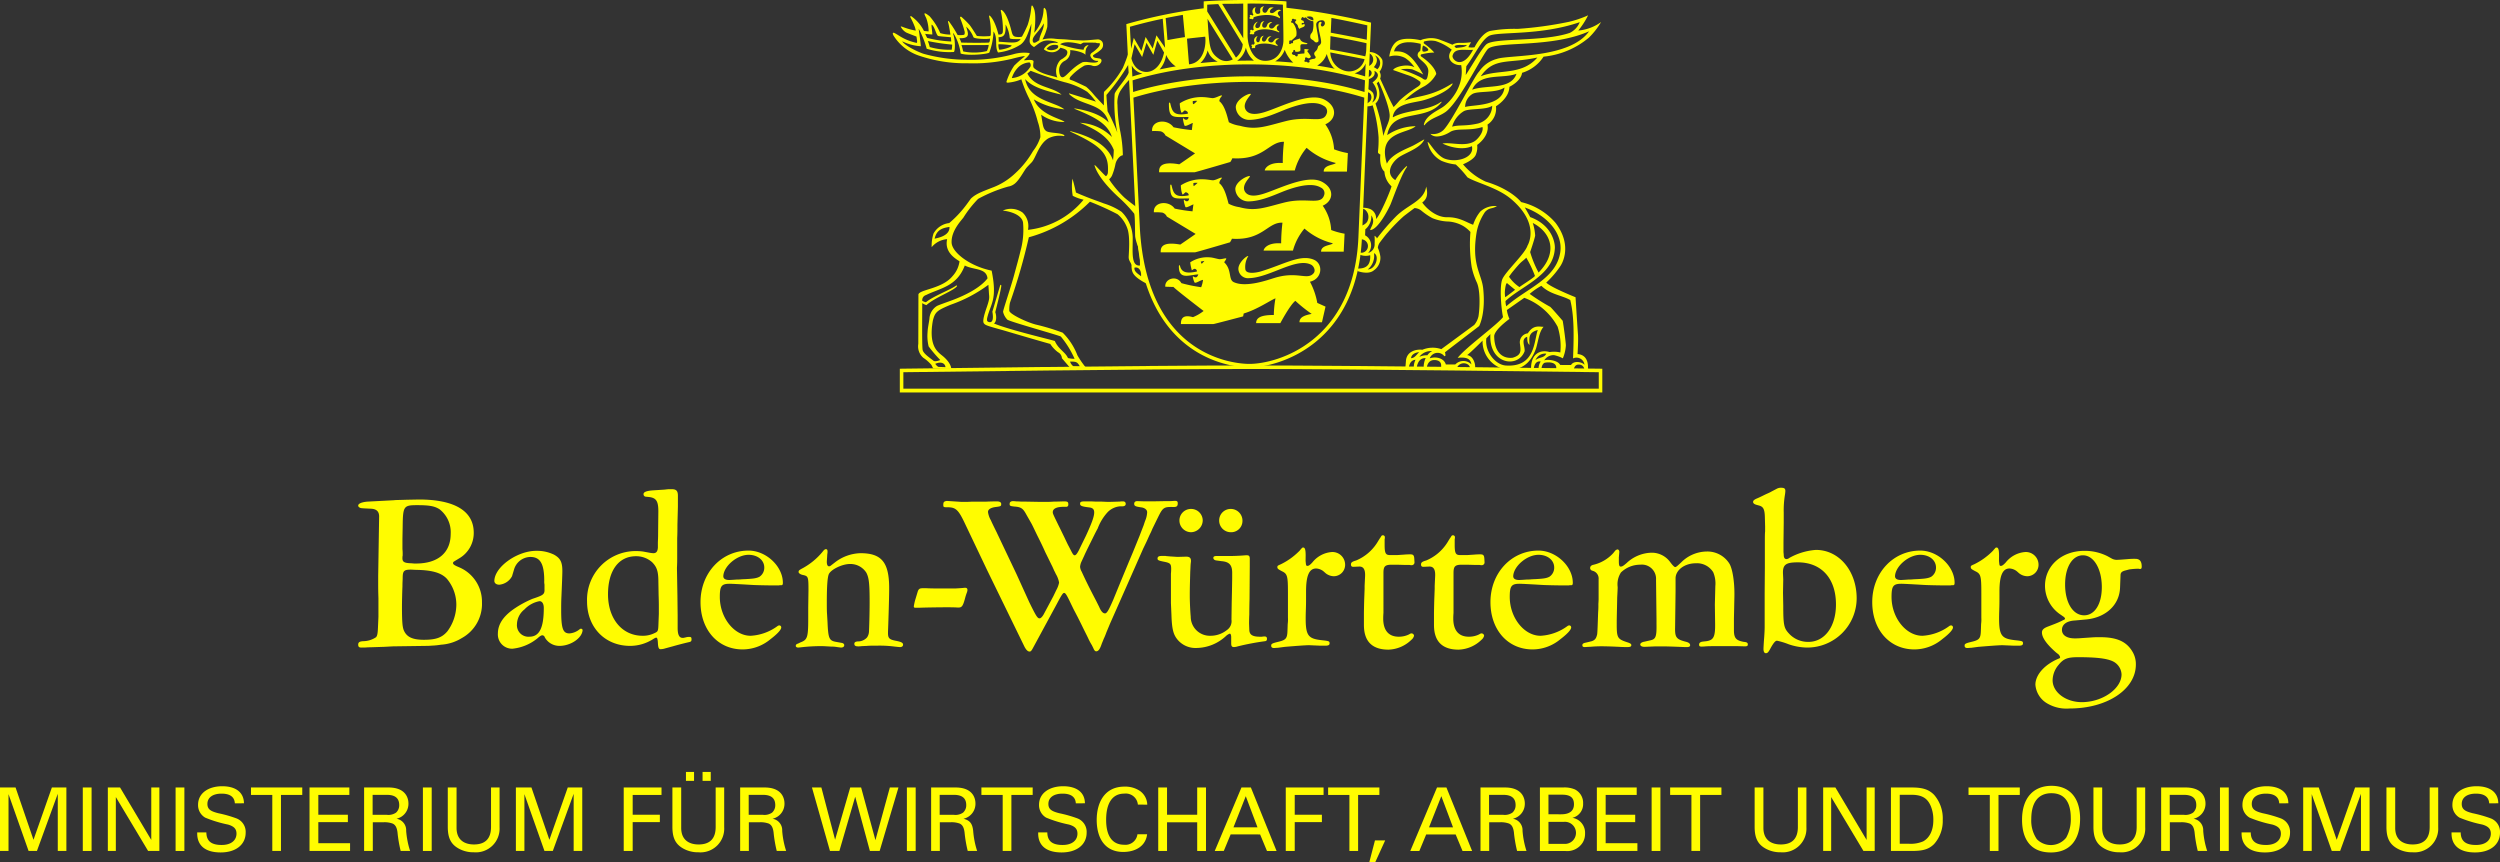 <svg xmlns="http://www.w3.org/2000/svg" xmlns:xlink="http://www.w3.org/1999/xlink" width="471.672" height="162.64" viewBox="0 0 471.672 162.64">
  <rect x="0" y="0" width="471.672" height="162.64" fill="#333333" stroke="none"/>
  <defs>
    <clipPath id="clip-path">
      <rect id="Rectangle_1843" data-name="Rectangle 1843" width="471.671" height="162.64" fill="#fffc00"/>
    </clipPath>
  </defs>
  <g id="Group_7742" data-name="Group 7742" transform="translate(0)">
    <path id="Path_2137" data-name="Path 2137" d="M9.789,125.44l-3.468,9.871L2.937,125.44H0v11.978H1.608V126.7l3.784,10.716H6.968L10.9,126.635v10.783h1.624V125.44Z" transform="translate(0 23.132)" fill="#fffc00"/>
    <rect id="Rectangle_1837" data-name="Rectangle 1837" width="1.659" height="11.978" transform="translate(15.62 148.572)" fill="#fffc00"/>
    <path id="Path_2138" data-name="Path 2138" d="M19.483,125.44l5.89,9.9v-9.9H26.9v11.978H24.776l-6.089-10.17v10.17H17.178V125.44Z" transform="translate(3.168 23.132)" fill="#fffc00"/>
    <rect id="Rectangle_1838" data-name="Rectangle 1838" width="1.659" height="11.978" transform="translate(33.129 148.572)" fill="#fffc00"/>
    <g id="Group_7743" data-name="Group 7743" transform="translate(0)">
      <g id="Group_7742-2" data-name="Group 7742" clip-path="url(#clip-path)">
        <path id="Path_2139" data-name="Path 2139" d="M38.515,128.463c-.066-1.2-.913-1.825-2.505-1.825-1.675,0-2.671.746-2.671,1.941,0,1.061.7,1.409,2.074,1.759a23.927,23.927,0,0,1,3.384.962,2.727,2.727,0,0,1,1.76,2.7c0,2.207-1.792,3.733-4.713,3.733-3.02,0-4.43-1.394-4.43-3.583v-.2H33.14c.017,1.676.978,2.374,2.886,2.374,1.875,0,2.8-.946,2.8-2.141,0-.929-.532-1.394-1.593-1.708a23.354,23.354,0,0,1-4.314-1.311,2.721,2.721,0,0,1-1.343-2.422c0-2.207,1.974-3.5,4.561-3.5,2.291,0,4.065.963,4.1,3.219Z" transform="translate(5.793 23.096)" fill="#fffc00"/>
        <path id="Path_2140" data-name="Path 2140" d="M49.654,125.44v1.409H45.638v10.568H44V126.85H39.981V125.44Z" transform="translate(7.373 23.132)" fill="#fffc00"/>
        <path id="Path_2141" data-name="Path 2141" d="M56.822,125.44v1.409H50.966v3.733H56.54v1.394H50.966v3.982h5.988v1.459H49.305V125.44Z" transform="translate(9.092 23.132)" fill="#fffc00"/>
        <path id="Path_2142" data-name="Path 2142" d="M62.6,125.44c3.566,0,3.765,2.406,3.765,3a2.888,2.888,0,0,1-2.256,2.9,2.176,2.176,0,0,1,1.825,2.273,16.223,16.223,0,0,0,.746,3.8H64.9a24.028,24.028,0,0,1-.6-3.518c-.133-1-.448-1.426-.913-1.643a4.449,4.449,0,0,0-1.741-.249H59.642v5.409H58V125.44Zm-.316,5.159a2.521,2.521,0,0,0,1.742-.416,1.856,1.856,0,0,0,.6-1.409c0-1.26-.714-1.941-2.323-1.941H59.608V130.6Z" transform="translate(10.695 23.132)" fill="#fffc00"/>
        <rect id="Rectangle_1839" data-name="Rectangle 1839" width="1.659" height="11.978" transform="translate(79.789 148.572)" fill="#fffc00"/>
        <path id="Path_2143" data-name="Path 2143" d="M72.986,125.44v7.631c0,2.273,1.494,3.12,3.284,3.12,2.074,0,3.218-1.046,3.218-3.3V125.44H81.1v7.5a4.479,4.479,0,0,1-4.843,4.728,5.751,5.751,0,0,1-2.705-.614c-1.575-.812-2.223-1.991-2.223-4.2V125.44Z" transform="translate(13.153 23.132)" fill="#fffc00"/>
        <path id="Path_2144" data-name="Path 2144" d="M85.113,125.44l3.384,9.871,3.468-9.871H94.7v11.978H93.077V126.635l-3.933,10.783H87.569L83.786,126.7v10.718H82.177V125.44Z" transform="translate(15.154 23.132)" fill="#fffc00"/>
        <path id="Path_2145" data-name="Path 2145" d="M106.487,125.44v1.409h-5.441v3.733h5.126v1.394h-5.126v5.441H99.355V125.44Z" transform="translate(18.321 23.132)" fill="#fffc00"/>
        <path id="Path_2146" data-name="Path 2146" d="M108.769,125.9v7.631c0,2.273,1.492,3.12,3.284,3.12,2.074,0,3.219-1.046,3.219-3.3V125.9h1.608v7.5a4.478,4.478,0,0,1-4.843,4.728,5.754,5.754,0,0,1-2.705-.614c-1.576-.812-2.223-1.991-2.223-4.2V125.9Zm2.423-1.245h-1.527V122.96h1.527Zm3.152,0H112.8V122.96h1.543Z" transform="translate(19.752 22.674)" fill="#fffc00"/>
        <path id="Path_2147" data-name="Path 2147" d="M122.5,125.44c3.566,0,3.765,2.406,3.765,3a2.888,2.888,0,0,1-2.256,2.9,2.176,2.176,0,0,1,1.825,2.273,16.222,16.222,0,0,0,.746,3.8h-1.774a24.028,24.028,0,0,1-.6-3.518c-.133-1-.448-1.426-.913-1.643a4.449,4.449,0,0,0-1.741-.249h-2.008v5.409h-1.642V125.44Zm-.316,5.159a2.521,2.521,0,0,0,1.742-.416,1.856,1.856,0,0,0,.6-1.409c0-1.26-.714-1.941-2.323-1.941h-2.689V130.6Z" transform="translate(21.742 23.132)" fill="#fffc00"/>
        <path id="Path_2148" data-name="Path 2148" d="M131.117,125.44l2.588,9.854,2.853-9.854h2.057l2.7,9.938,2.721-9.938h1.626l-3.551,11.978h-1.842L137.5,127.182l-2.987,10.236h-1.775l-3.4-11.978Z" transform="translate(23.851 23.132)" fill="#fffc00"/>
        <rect id="Rectangle_1840" data-name="Rectangle 1840" width="1.659" height="11.978" transform="translate(171.101 148.572)" fill="#fffc00"/>
        <path id="Path_2149" data-name="Path 2149" d="M152.921,125.44c3.566,0,3.765,2.406,3.765,3a2.887,2.887,0,0,1-2.256,2.9c1.212.315,1.676.9,1.825,2.273a16.225,16.225,0,0,0,.747,3.8h-1.774a23.985,23.985,0,0,1-.6-3.518c-.133-1-.448-1.426-.912-1.643a4.455,4.455,0,0,0-1.741-.249h-2.009v5.409h-1.642V125.44Zm-.316,5.159a2.517,2.517,0,0,0,1.742-.416,1.856,1.856,0,0,0,.6-1.409c0-1.26-.713-1.941-2.323-1.941h-2.689V130.6Z" transform="translate(27.352 23.132)" fill="#fffc00"/>
        <path id="Path_2150" data-name="Path 2150" d="M166.006,125.44v1.409H161.99v10.568h-1.642V126.85h-4.015V125.44Z" transform="translate(28.828 23.132)" fill="#fffc00"/>
        <path id="Path_2151" data-name="Path 2151" d="M172.478,128.463c-.066-1.2-.913-1.825-2.505-1.825-1.675,0-2.671.746-2.671,1.941,0,1.061.7,1.409,2.074,1.759a23.927,23.927,0,0,1,3.384.962,2.727,2.727,0,0,1,1.76,2.7c0,2.207-1.792,3.733-4.713,3.733-3.02,0-4.43-1.394-4.43-3.583v-.2H167.1c.017,1.676.978,2.374,2.886,2.374,1.875,0,2.8-.946,2.8-2.141,0-.929-.532-1.394-1.593-1.708a23.355,23.355,0,0,1-4.314-1.311,2.721,2.721,0,0,1-1.343-2.422c0-2.207,1.974-3.5,4.561-3.5,2.291,0,4.065.963,4.1,3.219Z" transform="translate(30.496 23.096)" fill="#fffc00"/>
        <path id="Path_2152" data-name="Path 2152" d="M182.466,128.7a2.3,2.3,0,0,0-2.589-2.074c-2.239,0-3.4,1.825-3.4,4.944,0,3.07,1.178,4.7,3.385,4.7a2.278,2.278,0,0,0,2.522-1.974h1.825c-.283,2.323-2.307,3.334-4.5,3.334-3.551,0-5.011-2.737-5.011-6.038,0-3.154,1.394-6.289,5.243-6.289a4.964,4.964,0,0,1,2.953.847,3.291,3.291,0,0,1,1.344,2.555Z" transform="translate(32.216 23.106)" fill="#fffc00"/>
        <path id="Path_2153" data-name="Path 2153" d="M186.161,125.44v5.143h5.691V125.44h1.658v11.978h-1.658V132.01h-5.691v5.408H184.5V125.44Z" transform="translate(34.023 23.132)" fill="#fffc00"/>
        <path id="Path_2154" data-name="Path 2154" d="M200.319,125.44l4.845,11.979h-1.809l-1.295-3.12H196.5l-1.293,3.12H193.5l5.043-11.979Zm-3.284,7.516h4.529l-2.207-5.873Z" transform="translate(35.683 23.132)" fill="#fffc00"/>
        <path id="Path_2155" data-name="Path 2155" d="M211.947,125.44v1.409h-5.441v3.733h5.126v1.394h-5.126v5.441h-1.691V125.44Z" transform="translate(37.769 23.132)" fill="#fffc00"/>
        <path id="Path_2156" data-name="Path 2156" d="M221.235,125.44v1.409h-4.016v10.568h-1.642V126.85h-4.015V125.44Z" transform="translate(39.013 23.132)" fill="#fffc00"/>
        <path id="Path_2157" data-name="Path 2157" d="M221.114,133.873l-1.858,4.08h-1.128l1.061-4.08Z" transform="translate(40.224 24.687)" fill="#fffc00"/>
        <path id="Path_2158" data-name="Path 2158" d="M231.468,125.44l4.845,11.979h-1.809l-1.295-3.12h-5.557l-1.293,3.12h-1.709l5.043-11.979Zm-3.284,7.516h4.529l-2.207-5.873Z" transform="translate(41.427 23.132)" fill="#fffc00"/>
        <path id="Path_2159" data-name="Path 2159" d="M240.432,125.44c3.566,0,3.765,2.406,3.765,3a2.888,2.888,0,0,1-2.256,2.9,2.176,2.176,0,0,1,1.825,2.273,16.223,16.223,0,0,0,.746,3.8h-1.774a24.032,24.032,0,0,1-.6-3.518c-.133-1-.448-1.426-.913-1.643a4.449,4.449,0,0,0-1.741-.249h-2.008v5.409h-1.642V125.44Zm-.316,5.159a2.521,2.521,0,0,0,1.742-.416,1.856,1.856,0,0,0,.6-1.409c0-1.26-.714-1.941-2.323-1.941h-2.689V130.6Z" transform="translate(43.489 23.132)" fill="#fffc00"/>
        <path id="Path_2160" data-name="Path 2160" d="M249.7,125.44a4.975,4.975,0,0,1,2.19.365,2.82,2.82,0,0,1,1.559,2.654,2.641,2.641,0,0,1-2.024,2.705,2.845,2.845,0,0,1,2.39,2.986,3.122,3.122,0,0,1-.482,1.742,3.447,3.447,0,0,1-3.3,1.527H245.3V125.44Zm-.4,5.061c1.644,0,2.423-.68,2.423-1.893,0-1.177-.615-1.807-2.223-1.807h-2.589v3.7Zm.5,5.574a2.084,2.084,0,1,0,.033-4.148h-2.921v4.148Z" transform="translate(45.235 23.132)" fill="#fffc00"/>
        <path id="Path_2161" data-name="Path 2161" d="M261.888,125.44v1.409h-5.856v3.733h5.574v1.394h-5.574v3.982h5.988v1.459h-7.649V125.44Z" transform="translate(46.907 23.132)" fill="#fffc00"/>
        <rect id="Rectangle_1841" data-name="Rectangle 1841" width="1.659" height="11.978" transform="translate(311.61 148.572)" fill="#fffc00"/>
        <path id="Path_2162" data-name="Path 2162" d="M275.72,125.44v1.409H271.7v10.568h-1.642V126.85h-4.015V125.44Z" transform="translate(49.06 23.132)" fill="#fffc00"/>
        <path id="Path_2163" data-name="Path 2163" d="M281.159,125.44v7.631c0,2.273,1.493,3.12,3.284,3.12,2.074,0,3.219-1.046,3.219-3.3V125.44h1.61v7.5a4.479,4.479,0,0,1-4.844,4.728,5.746,5.746,0,0,1-2.7-.614c-1.576-.812-2.223-1.991-2.223-4.2V125.44Z" transform="translate(51.541 23.132)" fill="#fffc00"/>
        <path id="Path_2164" data-name="Path 2164" d="M292.726,125.44l5.89,9.9v-9.9h1.527v11.978h-2.124l-6.089-10.17v10.17h-1.509V125.44Z" transform="translate(53.555 23.132)" fill="#fffc00"/>
        <path id="Path_2165" data-name="Path 2165" d="M305.1,125.44c2.14,0,3.268.381,4.264,1.394a6.762,6.762,0,0,1,1.626,4.695,6.52,6.52,0,0,1-1.626,4.579c-1.145,1.145-2.406,1.31-4.43,1.31h-3.717V125.44Zm-.481,10.618a5.964,5.964,0,0,0,2.671-.448c1.128-.614,1.925-1.942,1.925-4.016a6.673,6.673,0,0,0-.481-2.636c-.647-1.543-1.726-2.141-3.7-2.141h-2.157v9.242Z" transform="translate(55.545 23.132)" fill="#fffc00"/>
        <path id="Path_2166" data-name="Path 2166" d="M323.247,125.44v1.409h-4.016v10.568h-1.642V126.85h-4.015V125.44Z" transform="translate(57.824 23.132)" fill="#fffc00"/>
        <path id="Path_2167" data-name="Path 2167" d="M327.509,137.749c-3.55,0-5.408-2.24-5.408-6.172,0-4.231,2.256-6.4,5.557-6.4,3.436,0,5.393,2.291,5.393,6.19,0,4-1.907,6.386-5.542,6.386m2.921-2.8a7.044,7.044,0,0,0,.863-3.684c0-3.052-1.2-4.695-3.652-4.695s-3.8,1.691-3.8,4.9a6.187,6.187,0,0,0,1.046,3.765,3.7,3.7,0,0,0,5.542-.282" transform="translate(59.397 23.082)" fill="#fffc00"/>
        <path id="Path_2168" data-name="Path 2168" d="M335.127,125.44v7.631c0,2.273,1.494,3.12,3.284,3.12,2.074,0,3.219-1.046,3.219-3.3V125.44h1.61v7.5a4.479,4.479,0,0,1-4.844,4.728,5.746,5.746,0,0,1-2.7-.614c-1.576-.812-2.223-1.991-2.223-4.2V125.44Z" transform="translate(61.493 23.132)" fill="#fffc00"/>
        <path id="Path_2169" data-name="Path 2169" d="M348.859,125.44c3.566,0,3.765,2.406,3.765,3a2.888,2.888,0,0,1-2.256,2.9,2.176,2.176,0,0,1,1.825,2.273,16.223,16.223,0,0,0,.746,3.8h-1.774a24.033,24.033,0,0,1-.6-3.518c-.133-1-.448-1.426-.913-1.643a4.449,4.449,0,0,0-1.741-.249H345.9v5.409h-1.642V125.44Zm-.316,5.159a2.521,2.521,0,0,0,1.742-.416,1.856,1.856,0,0,0,.6-1.409c0-1.26-.714-1.941-2.323-1.941h-2.689V130.6Z" transform="translate(63.484 23.132)" fill="#fffc00"/>
        <rect id="Rectangle_1842" data-name="Rectangle 1842" width="1.659" height="11.978" transform="translate(418.839 148.572)" fill="#fffc00"/>
        <path id="Path_2170" data-name="Path 2170" d="M364.172,128.463c-.066-1.2-.913-1.825-2.505-1.825-1.675,0-2.671.746-2.671,1.941,0,1.061.7,1.409,2.074,1.759a23.926,23.926,0,0,1,3.384.962,2.727,2.727,0,0,1,1.76,2.7c0,2.207-1.792,3.733-4.713,3.733-3.02,0-4.43-1.394-4.43-3.583v-.2H358.8c.017,1.676.978,2.374,2.886,2.374,1.875,0,2.8-.946,2.8-2.141,0-.929-.532-1.394-1.593-1.708a23.355,23.355,0,0,1-4.314-1.311,2.721,2.721,0,0,1-1.343-2.422c0-2.207,1.974-3.5,4.561-3.5,2.291,0,4.065.963,4.1,3.219Z" transform="translate(65.845 23.096)" fill="#fffc00"/>
        <path id="Path_2171" data-name="Path 2171" d="M369.822,125.44l3.384,9.871,3.468-9.871h2.737v11.978h-1.625V126.635l-3.933,10.783h-1.575L368.495,126.7v10.718h-1.608V125.44Z" transform="translate(67.655 23.132)" fill="#fffc00"/>
        <path id="Path_2172" data-name="Path 2172" d="M381.8,125.44v7.631c0,2.273,1.494,3.12,3.284,3.12,2.074,0,3.219-1.046,3.219-3.3V125.44h1.61v7.5a4.479,4.479,0,0,1-4.844,4.728,5.746,5.746,0,0,1-2.7-.614c-1.576-.812-2.223-1.991-2.223-4.2V125.44Z" transform="translate(70.1 23.132)" fill="#fffc00"/>
        <path id="Path_2173" data-name="Path 2173" d="M397.617,128.463c-.066-1.2-.913-1.825-2.505-1.825-1.675,0-2.671.746-2.671,1.941,0,1.061.7,1.409,2.074,1.759a23.928,23.928,0,0,1,3.384.962,2.727,2.727,0,0,1,1.76,2.7c0,2.207-1.792,3.733-4.713,3.733-3.02,0-4.43-1.394-4.43-3.583v-.2h1.726c.017,1.676.978,2.374,2.886,2.374,1.875,0,2.8-.946,2.8-2.141,0-.929-.532-1.394-1.593-1.708a23.356,23.356,0,0,1-4.314-1.311,2.721,2.721,0,0,1-1.343-2.422c0-2.207,1.974-3.5,4.561-3.5,2.291,0,4.065.963,4.1,3.219Z" transform="translate(72.013 23.096)" fill="#fffc00"/>
        <path id="Path_2174" data-name="Path 2174" d="M188.39,42.888a45.732,45.732,0,0,0,1.819,10.379h-.278c-2.658-1.42-2.6-2.212-2.678-3.181.095-.567-.531-.917-.531-1.719,0-.518.329-3.888-.252-5.428a6.055,6.055,0,0,0-1.843-2.677,52.779,52.779,0,0,0-5.213-2.366,25.847,25.847,0,0,1-11.529,6.71,111.728,111.728,0,0,1-3.56,12.347,6.3,6.3,0,0,0-.127,1.515c.025.58,3.039,2.079,4.976,2.6a40.629,40.629,0,0,1,5.1,1.541,12.118,12.118,0,0,1,2.776,4.267,16.832,16.832,0,0,0,1.553,2.259c-.014.068-2.956.073-2.956.073l-1.524-1.777a1.357,1.357,0,0,0-.732-1.136,5.926,5.926,0,0,1-1.464-1.566c-.9-.236-6.1-1.749-8.788-2.55-3.063-.849-3.456-.963-3.738-1.338s.03-1.507.456-2.779c.7-1.978.551-2.055.5-2.9s-.108-1.6-.1-1.591a26.521,26.521,0,0,1-7.121,3.763c-2.591,1.084-2.936,1.356-3.359,3-.8,4.523.733,5.733,1.566,6.44,1.976,1.5,1.9,2.657,1.9,2.657l-3.408-.085s-.111-.213-.332-.653a7.206,7.206,0,0,0-1.515-1.337,2.838,2.838,0,0,1-.959-2.627l.025-9.369c.354-.933,4.495-1.035,6.441-3.434a5.116,5.116,0,0,0,1.311-2.777c-.5-.377-2.929-1.592-2.332-4.186a4.194,4.194,0,0,0-2.922,1.509A7.542,7.542,0,0,1,149.9,43.9a3.9,3.9,0,0,1,2.963-1.974,20.453,20.453,0,0,0,3.3-3.537l.794-1.085c.94-.9,2.121-1.308,3.99-2.045a12.629,12.629,0,0,0,4.344-2.7,17.3,17.3,0,0,0,3.381-4.216,8.321,8.321,0,0,0,1.391-2.627,8.507,8.507,0,0,0-.481-2.878,22.074,22.074,0,0,0-1.677-4.494,23.72,23.72,0,0,1-1.434-3.541,8.038,8.038,0,0,1-2.371.615c-.329.064-.439-.033-.439-.128a2.125,2.125,0,0,1,.127-.409,11.573,11.573,0,0,1,1.337-2.652,20.105,20.105,0,0,1,1.992-1.736c.146-.253-2.458.451-2.458.451a31.083,31.083,0,0,1-8.335.834,27.2,27.2,0,0,1-9.089-1.414,9.13,9.13,0,0,1-4.9-3.841c-.352-.76.233-.438.233-.438.294.146,1.17.7,1.17.7a9.768,9.768,0,0,0,2.956,1.142c.25.032,0-.932,0-1.17,0-.03-1.4-.529-1.927-.776a2.625,2.625,0,0,1-1.028-1.068c-.115-.19.393.024.393.024a13.436,13.436,0,0,0,2.415.679,3.411,3.411,0,0,0-.233-.848,15.542,15.542,0,0,0-.76-1.638c-.079-.158-.007-.282.113-.251a7.576,7.576,0,0,1,2.434,2.8l.876.088a7.511,7.511,0,0,0-.379-2.312c-.078-.3-.5-.936-.381-1.083s.937.526.937.526a11.983,11.983,0,0,1,2.019,3.191,6.77,6.77,0,0,0,1.92.277s-.282-1.829-.428-2.267c-.107-.314.088-.3.088-.3a21.194,21.194,0,0,1,1.695,2.645,4.043,4.043,0,0,0,1.215-.041c.078-.063.143-.173.127-.534a21.117,21.117,0,0,0-.844-2.555c-.141-.378.176-.322.176-.322a18.319,18.319,0,0,1,1.58,1.55c.379.467,1.376,2.077,1.376,2.077a11.883,11.883,0,0,0,2.1.05c.269,0,.488,0,.519-.236a12.187,12.187,0,0,0-.278-3.325c-.1-.282.06-.352.06-.352,1.053.907,1.668,3.6,1.668,3.6a1.481,1.481,0,0,0,.5-.054c.378-.15.313-.458.349-.862a16.787,16.787,0,0,0-.354-3.326s-.248-.765.349-.2c.91.848,1.553,3.54,1.553,3.54.2.612.189,1.3,1.022,1.345a2.547,2.547,0,0,0,1.017-.046,22.232,22.232,0,0,0,1.086-2.216,14.751,14.751,0,0,0,.677-3.326s.064-.927.525.322c.5,1.345.031,4.505.031,4.505a7.037,7.037,0,0,0,1.755-4.243c.025-1.053.5,0,.5,0a12.012,12.012,0,0,1,.206,3.13,9.749,9.749,0,0,1-.91,2.37,6.315,6.315,0,0,1,2.291-.152c.786.11,1.633.079,2.514.173s2.8.155,2.8.155c.816,0,2.441-.188,2.9-.2a1.09,1.09,0,0,1,.791.468,1.2,1.2,0,0,1-.291,1.492,5.277,5.277,0,0,1-1,.731c-.391.283-.629.326-.362.625.2.22.8.2,1.209.315s.384.629-.056,1.021a1.388,1.388,0,0,1-1.522.263,2.478,2.478,0,0,0-1.347.03,10.458,10.458,0,0,0-2.532,1.989.913.913,0,0,0-.278.52c.017.158.266.194.676.351s2.452,1.136,2.452,1.136a11.114,11.114,0,0,1,1.427,1.462c.426.518,1.918,2.057,1.918,2.057V17.688a4.366,4.366,0,0,1,.026-.513,19.729,19.729,0,0,0,3.541-4.507,30.494,30.494,0,0,0,1.122-3.011l.227,5.1a13.813,13.813,0,0,0-1.842,2.3,4.359,4.359,0,0,0-.507,2.575,30.641,30.641,0,0,0,.442,4.6,25.451,25.451,0,0,1,.57,4.892,1.392,1.392,0,0,0-.48.2,2.588,2.588,0,0,0-.934,1.566,11.161,11.161,0,0,1-.631,2.07,1.941,1.941,0,0,1-.532.682s-.044.015.349.58a20.886,20.886,0,0,0,2.505,2.879c.849.738,1.946,1.54,1.946,1.54l.377.278ZM179.179,8.351a2.272,2.272,0,0,0-.5.715,3.544,3.544,0,0,0-.111,1.12c-.294-.46-2.056-.884-2.891-.884a1.912,1.912,0,0,1-.966,1.99,1.923,1.923,0,0,0-1.111,1.813c.037.737.223,1.283.6,1.316.655.056,1.668-1.752,3.815-2.837a2.633,2.633,0,0,1,1.015-.028c.616.091,1.925.246,1.937-.245a1.306,1.306,0,0,1-1.49-1.01c.012-.43.49-.59.736-.81s1.4-1.088.976-1.531a1.108,1.108,0,0,1-.578-.024.665.665,0,0,0-.2-.05L178.2,7.875a2.907,2.907,0,0,0-.527.307c-1.3-.343-3.021-.614-3.88.012a19.245,19.245,0,0,0,4.43,1.039.987.987,0,0,1,.953-.881m-7.93.679c.405.5,1.835.257,2.121-.184a.487.487,0,0,0,.014-.43,1.879,1.879,0,0,0-2.135.614m-3.213,2.588a3.235,3.235,0,0,0-2.01.788,4.858,4.858,0,0,0-1.347,2.165,4.509,4.509,0,0,0,3.512-2.165.754.754,0,0,0-.155-.788m5.813-2.782a1.849,1.849,0,0,1-1.709.856,2.317,2.317,0,0,1-1.419-.557,2.381,2.381,0,0,1,1.148-1.08,3.414,3.414,0,0,1,1.4-.11c.308-.073-.317-.342-1.481-.456-1.49-.144-2.177.732-2.927,1.223-1.469-.9-.52-1.362-.5-4.383-.731,2.107-1.064,3.147-1.987,3.892a10,10,0,0,1-4.3,1.522c-.674-1.142.018-2.793-.852-3.968a12.57,12.57,0,0,1-.786,3.968c-.194.289-3.888.694-5.413.2a9.42,9.42,0,0,0-1.257-3.672c-.22-.32-.185-.11-.118.1.461,1.484.281,3.246.089,3.276a14.343,14.343,0,0,1-5.123-.614,17.1,17.1,0,0,0-1.524-3.805c.15,1.026.449,3.154.415,3.336a9.383,9.383,0,0,1-3.519-.937c.551.865,3,2.018,4.014,2.352a30.782,30.782,0,0,0,8.114,1.136A30.482,30.482,0,0,0,165,10.064a7.107,7.107,0,0,1,3.012-.213l.019.152c-.419.7-1.111,1.109-1.027,1.212.245.037,1.415-.239,1.733.11.136.152-.245,1.046.159,1.388,1.437,1.219,3.7,1.446,4.373,1.766a3.147,3.147,0,0,1,.367-3.072c.235-.343.512-.393.757-.59s.636-.409.726-.868c.218-.743-.619-.917-1.272-1.112m-5.16-1.785c-.208.555.058.86.168.86.349,0,.579-.242,1.009-.478.053-1,.93-2.107.842-3.191-.526,1.054-1.774,2.158-2.019,2.809m-2.339.175c-1.092-.017-2.031.04-2.07-.217a6.206,6.206,0,0,0-.777-2.551c.064,2.03-.31,2.351-1.34,2.406a5.388,5.388,0,0,1,.037.844c2.607.168,3.468.381,4.15-.482m-4.2.959a2.611,2.611,0,0,0,.136,1.006c.126.139,2.439-.391,2.342-.795a15.85,15.85,0,0,0-2.478-.211m-1.58-1.065c-.557.139-3.021.071-3.141-.275a5.219,5.219,0,0,0-1.367-1.983c.372,1.251.869,2.246-1.266,2.188.187.377.276.638.352.82,1.714.058,4.636.053,5.177,0,.225-.023.245-.75.245-.75m-5.073,2.417a10.016,10.016,0,0,0,4.449-.059c.139-.094.471-1.218.321-1.17-.182.058-3.023.032-5.091.03a11.914,11.914,0,0,1,.321,1.2m-4.738-2.927c-.349-.181-.646-1.785-1.17-2.106-.176-.108.1,1.258.088,1.843,0,0-.983-.054-1.351-.128a6.807,6.807,0,0,0,.385.771,21.943,21.943,0,0,0,4.536.674l-.06-.79c-.614-.078-2.24-.166-2.427-.264m-1.932.965a6.394,6.394,0,0,1,.359,1.142,13.519,13.519,0,0,0,4.145.5,5.257,5.257,0,0,0,.088-.965,37.67,37.67,0,0,1-4.592-.674m37.949,5.92-.1-1.49a41.575,41.575,0,0,1-4.15,5.744c.009.593.162,2.26.211,3.068a33.36,33.36,0,0,1,1.849,4.038,27.3,27.3,0,0,1-.509-7.295c.155-.669,2.061-2.705,2.7-4.065m-12.156,1.849a67.539,67.539,0,0,1-6.4-2.163,6.159,6.159,0,0,1-.612.515c1.348,2.711,4.7,2.421,6.456,4.008-3.063-.752-5.5-1.4-6.875-2.95.794,4.105,5.563,4.238,7.4,5.712A14.1,14.1,0,0,1,168.83,18.6c1.173,2.975,5.355,3.687,5.788,4.257a7.5,7.5,0,0,1-4.417-1.377c.313,1.542.257,2.571.953,3.076.631.458,2.767.25,3.435.807-.027.167,0,.166-.221.139a4.594,4.594,0,0,0-2.774.426c-1.832,1.056-2.388,3.727-3.188,4.554-.36.373-.717.726-.962,1.016-.481.571-1.495,2.61-2.468,3.168a2.462,2.462,0,0,1-.978.373,27.029,27.029,0,0,0-5.682,2.324,20.773,20.773,0,0,0-2.779,3.535c-.478.631-2.313,2.522-2.223,4.722.077,1.843,3.436,4.444,7.551,5.278,1.138,5.606-.226,6.212-.857,9.014-.026.348-.063.569.328.681.964.281.8-1.27.664-1.95.136-.381,1.032-3.5,1.5-5.033.109-.053.139-.025.192.082,0,.68-1.034,4.569-1.143,5.06.137.245.407,1.659-.245,2.121,3.072,1.255,10.846,3.065,11.486,3.306.68,1.566,1.993,2.083,2.473,3.207a4.49,4.49,0,0,0,1.251.144,17.827,17.827,0,0,0-2.588-4.186c-.2-.2-9.344-2.727-10.077-3.18a3.028,3.028,0,0,1-.823-1.492c-.056-.187,1.561-4.957,2.1-7,.349-1.316.8-2.864,1.2-4.54a14.953,14.953,0,0,0,.46-5.332c-.25-1.43-2.355-2.08-3.819-2.227a3.759,3.759,0,0,1,3.719.355,3.513,3.513,0,0,1,1.036,3.278,15.817,15.817,0,0,0,10.494-5.692,8.107,8.107,0,0,1-2.048-.732,10.155,10.155,0,0,1-.053-3.225c.294.908.657,2.607.657,2.607,2.352,1.047,4.02,1.573,5.26,2.057a12.8,12.8,0,0,1,3.329,1.566,7.055,7.055,0,0,1,2.121,4.974c.017,2.594-.352,5.32,1.362,5.177a15.492,15.492,0,0,0-.328-3.535,7.73,7.73,0,0,1-.563-1.914c-.056-.534-.007-3.948-.194-4.349a26.614,26.614,0,0,0-2.808-2.972c-1.068-.962-3.888-3.654-4.645-6.013,0,0-.122-.276.111-.1s1.89,2.028,2.024,2.028a.948.948,0,0,0,.359-.724c.21-3.417-1.027-4.913-7.172-7.718,0-.026.155-.041.155-.041,4.849,1.268,7.172,3.155,7.985,5.492a19.62,19.62,0,0,0,.143-1.973c-.891-2.227-2.879-3.681-6.386-5.114a9.241,9.241,0,0,1,6.037,2.679c-.8-2.459-3.058-3.7-7.131-5.336a.46.46,0,0,1,.148-.047c3.121.481,5.281,1.476,6.369,2.658-.99-3.79-5.15-3.065-7.446-5.362l-.049-.155c2.2.7,4.744,1.43,5.091,1.589A11.462,11.462,0,0,0,178.9,17.16a14.153,14.153,0,0,0-4.286-1.815m-21.7,27.311c-1.6.214-2.459.721-2.806,2.217.694-.16,2.885-.56,2.806-2.217m-2.107,26.4c.372.025,1.349.053,1.349.053-.028-.561-.646-1.19-1.927-.63a1.757,1.757,0,0,0,.578.577M155.8,49.936c-1.5,3.988-4.659,4.253-7.329,5.579a.985.985,0,0,0-.689,1.085,2.8,2.8,0,0,0,.687.263c1.386-1.161,4.812-2.428,5.724-3.168.3.083-.017-.091.152.115-.508.854-4.263,2.178-5.779,3.6a3.1,3.1,0,0,1-.792-.38c.011.746-.082,8.166.076,8.845.162.7,1.356,1.476,2.036,2.016.349.28,1.289-.127,1.289-.127a25.778,25.778,0,0,1-2.194-2.563,8.238,8.238,0,0,1-.206-2.663c.036-.858.274-1.862.352-2.551a3.035,3.035,0,0,1,1.39-2.4c.16-.127,1.745-.677,2.779-1.059,2.794-1.034,5.483-2.453,6.791-4.168-.221-1.992-2.554-1.536-4.286-2.422m20.458,18.984,1.242.028c-.486-.863-.728-.891-1.835-.891a1.692,1.692,0,0,0,.592.862m12.8-16.954c.09-1.091-.435-1.837-1.247-1.625-.09.767.689,1.157,1.247,1.625" transform="translate(26.225 0.16)" fill="#fffc00" fill-rule="evenodd"/>
        <path id="Path_2175" data-name="Path 2175" d="M224.536,29.025l-.663,15.767c-.868,20.123-15.64,24.529-21.257,24.529-2.038,0-19.943-.74-21.318-26.361l-1.88-38.407.139-.039c.039-.013.221-.068.507-.148a96.2,96.2,0,0,1,13.949-2.8V.266l.3-.03a118.977,118.977,0,0,1,15.022,0l.291.038V1.466a132.663,132.663,0,0,1,15.086,2.6s.1.021.221.05l.66.149s-.629,14.518-1.058,24.762m-43.779-10.6,1.21,24.5c1.34,25.009,18.676,25.73,20.649,25.73,5.44,0,19.743-4.291,20.59-23.889l1.106-26.344c-12.735-3.968-30.818-3.95-43.555,0m-.159-3.263.107,2.195c12.815-3.925,30.834-3.945,43.651,0l.092-2.2c-12.8-4.021-31.052-4-43.85.006m1.869-1.287v0a2.912,2.912,0,0,1-2.024-1.514s.083,1.263.115,2.077c.628-.2,1.259-.386,1.909-.561m6.279-1.34a5.306,5.306,0,0,1-1.819-2.169,5.091,5.091,0,0,1-1.235,2.734c.153-.02,2.288-.478,3.006-.557l.049-.008m7.922-.913,0,0a3.356,3.356,0,0,1-1.91-2.12,4.956,4.956,0,0,1-1.368,2.4v0q1.624-.171,3.276-.281m6.815-.18a4.812,4.812,0,0,1-1.51-2.462,4.121,4.121,0,0,1-1.652,2.485q1.579-.039,3.162-.023m7.424.383v-.007a6.352,6.352,0,0,1-1.6-2.411A4.205,4.205,0,0,1,207.5,11.57c1.142.063,2.28.144,3.408.251m7.83,1.151.025-.009c-.569-.256-1.279-1.811-1.527-2.785a4.045,4.045,0,0,1-1.813,2.2h0q1.686.259,3.313.589m5.733,1.447.1-2.44a3.241,3.241,0,0,1-2.075,1.857c.673.181,1.325.381,1.976.583M183.057,6.977l1.337,2.171.709-2.483,1.631,2.344-.449-5.471c-3.117.627-6.187,1.51-6.187,1.51.063,1.812.226,4.141.226,4.141l.5-2.044,1.441,2.483Zm3.481,2.947-1.274-2.253-.752,2.671-1.292-2.274L182.4,10.76l-1.418-2.422-.606,2.672c.815,3.443,5.136,3.736,6.158-1.086m.641-2.361s2.043-.378,3.306-.564c0,0-.229-2.407-.4-4.192-.365.063-1.8.316-3.243.608,0,0,.255,2.844.338,4.148m4.074,4.574c3.007-.314,3.236-4.091,3.049-5.217,0,0-1.656.172-3.437.379,0,0,.265,3.492.388,4.838M199.5,11.2c0-.051-4.081-6.472-4.764-7.658.359,5.237.283,6.282,2.262,7.612a2.445,2.445,0,0,0,2.5.046m-4.819-9.046,5.425,8.711a3.5,3.5,0,0,0,1.276-2.523L196.755.77s-.648.03-2.075.11Zm6.795,5.066V.675c-1.07.045-2.934.041-3.984.05Zm4.163,4.258c2.825,0,3.408-2.811,3.419-3.758.019-1.285-.1-6.842-.1-6.842-1.415-.091-4.106-.24-6.66-.2v6c0,1.812.852,4.8,3.338,4.8m-2.43-8.53c-.407-.365-.679.069-.366.217-.461.257-.027.514.187.366.056.2.447.121.393-.257.595-.271,3.271-.933,4.921.175,0,0,.12-.19.041-.311-.611-.554-.447-1,.268-1.176-.946-.487-1.175.649-1.891.5-.5-.1-.244-.8.474-1-1.245-.378-1.015.946-1.65.946-.6,0-.608-.839-.161-1.245-1.463.326-.137,1.38-1.191,1.46-.468.037-.7-.635-.405-1.27-.352.013-.918.595-.419,1.459a1.107,1.107,0,0,0-.2.135m.229,5.5c-.437-.226-.544.231-.245.287-.313.346.118.467.257.28.1.168.4,0,.255-.329.448-.507,2.369-.737,4.207.007a.192.192,0,0,0,.028-.217c-.827-.514-.056-1.109.362-1.176-1.146-.325-.906.852-1.661.689s-.444-.918.175-1.109c-1.04-.19-.826.976-1.433.961-.542-.015-.458-.771,0-1.1-1,.135-.555,1.19-1.094,1.229-.405.031-.514-.648-.082-1.162a.851.851,0,0,0-.537,1.323,3.8,3.8,0,0,0-.233.313m-.169-2.691c-.391-.365-.663.136-.365.285-.442.257.007.622.221.351.053.2.528.135.419-.284.677-.649,2.651-.9,4.691.014a.194.194,0,0,0,0-.217.616.616,0,0,1,.085-1.19c-.837-.46-.869.867-1.636.65-.527-.149-.418-.906.271-1.136-.235-.135-.431-.04-.745.162s-.181.865-.754.839-.488-.839.012-1.244c-1.131.136-.447,1.257-1.325,1.311-.451.027-.595-.554.095-1.2a1.141,1.141,0,0,0-.771,1.527,1.134,1.134,0,0,0-.194.135m11.428-1.9c.163-.933-.961-.785-1.27-.663a2.511,2.511,0,0,0,1.27.663m-1.4-.569c-.175-.026-.258.135-.379.068s-.405-.284-.405.081c-.231.069-.109.42.176.433.214.009.243.352.229.487-.2.013-.419-.149-.419.2,0,.325.6-.31.582.2-.014.405-.757.419-1,.7-.379-.4-.2-.486-.393-.77s-.364-.23-.405-.46,0-.121.148-.325-.107-.284-.243-.229c-.134-.149-.636-.258-.514.216-.229.148-.27.447.148.419a2.949,2.949,0,0,1,.664,2.446c-.259.406-.852.771-.879.893-.419-.068-.541.053-.405.31-.245.23.134.569.31.19.393.095.4-.135.352-.365.161-.217,1.149-.447,1.311-.527.162.946,1.643.762,1.379,1.027-.162.162-1.068-.068-1.231.162s.039.987-.109,1.163-.964.259-.946.053c.028-.283-.391-.405-.362.122-.475.188-.218.635.309.595.162.392.648.339.528-.135a7.644,7.644,0,0,1,1.242-.149c.081-.053.027-.837.027-.837s.8.027.813.121-.285.176-.271.27.7.853.662,1.083a.43.43,0,0,1-.567.23c-.109-.108-.65-.311-.474.257-.271.284-.216.527.257.432.309.3.731.162.5-.3a2.627,2.627,0,0,1,.827-.244.363.363,0,0,0,.391-.325c.013-.095-.269-.31-.283-.635-.015-.368.405-.5.567-.865.124-.282.134-.487.2-.582s.3-.1.5-.527c.27-.582-.961-3.573-.257-3.988.3-.176.5.095.323.256s-.039.663.271.541a.638.638,0,0,0,.284-.974c-.243-.378-1.546-.148-1.51.634.037.811.578,3,.4,3.179a.452.452,0,0,1-.514.162c-.189-.068-.236-.2-.425-.352s-.6-.256-.587-.717c.013-.635.311-.527.474-1.109a5.193,5.193,0,0,0,.092-1.8,2.026,2.026,0,0,1-1.39-.73M217.9,9.89a3.729,3.729,0,0,0,2.736,3.468,2.978,2.978,0,0,0,3.727-2.2Zm-.039-.55s4.554.8,6.636,1.289a6.134,6.134,0,0,0,.19-1.221c0-.2.046-1.251.046-1.251-2.262-.542-6.791-1.345-6.791-1.345Zm.127-3.171c.927.176,5.249.97,6.791,1.336l.107-2.718c-2.42-.554-5.7-1.218-6.775-1.4Z" transform="translate(33.085 0)" fill="#fffc00"/>
        <path id="Path_2176" data-name="Path 2176" d="M189.714,18.073c-.092-.011-.313.271-.595.46-.25-.156-.412-1.616-.366-1.805a7.6,7.6,0,0,1,4.456-1.158c.572.012,1.43.182,1.721.187.585.011,1.409-.553,1.754-.51.095.2-.4.333-.479,1.085,1.064.824,1.512,2.963,1.8,3.975a6.431,6.431,0,0,0,2.089.668c3.109.86,4.879.084,8.658-.88,4.37-1.112,7.014.571,7.7-1.383a1.172,1.172,0,0,0-.6-1.524c-1.214-.754-3.275-.714-6.658.522-1.94.709-4.612,2.087-7.221,2.15a2.535,2.535,0,0,1-2.663-2.421c.085-1.547,2.59-2.7,2.833-2.461.153.155-1.848,1.775-.881,3.1.764,1.043,2.541.586,3.294.372,2.8-.8,8.582-3.93,11.484-2.407,2.569,1.35,2.221,3.778.166,4.655a8.954,8.954,0,0,1,1.65,4.716,13.608,13.608,0,0,0,2.6.713l-.169,3.492H215.9c-.022-1.3,2.031-1.221,2.284-1.627a13.143,13.143,0,0,1-5.51-2.859,11.171,11.171,0,0,0-2.233,4.278h-5.667c.021-.386.752-1.607,3.4-1.408a35.011,35.011,0,0,1,.229-4.008c-2.921-.031-3.736,3.475-9.736,3.11a4,4,0,0,1-.385.7s-6.585,1.941-6.762,1.941h-6.678c0-.677-.075-2.2,3.808-1.5,0,0,2.806-1.92,2.974-2.066L186.04,22.8a1.4,1.4,0,0,0-.9-.776,10.666,10.666,0,0,0-1.618-.052c-.154-2.055,2.86-2.4,4.04-.719a29.429,29.429,0,0,0,3.456.531c.071-.452.124-1.144.2-1.335-.158-.031-1.47.807-1.587.469-.187-.542-.4-1.471-.187-1.367.374.5.948.323.948-.23-2.93-.009-3.733.366-3.694-2.556.033-.21.2-.258.262.02.386,1.618.7,2.363,3.3,1.91.03-.2.03-.428-.544-.627m1.483-1.742c-.025.191.009.532.083.567.128.062.752-.619.752-.619a2.55,2.55,0,0,0-.835.052" transform="translate(33.842 2.756)" fill="#fffc00"/>
        <path id="Path_2177" data-name="Path 2177" d="M189.834,31.093c-.092-.009-.306.264-.578.448-.245-.153-.4-1.572-.357-1.755a7.372,7.372,0,0,1,4.333-1.128c.623.014,1.451.179,1.675.182.567.011,1.37-.537,1.706-.5.09.192-.386.325-.468,1.054,1.034.8,1.472,2.883,1.756,3.867a6.291,6.291,0,0,0,2.029.649c3.023.836,4.745.081,8.42-.856,4.25-1.081,6.885.555,7.553-1.345a1.139,1.139,0,0,0-.587-1.482c-1.18-.734-3.25-.694-6.54.507-1.887.691-4.483,2.03-7.02,2.09a2.465,2.465,0,0,1-2.589-2.353c.083-1.5,2.519-2.628,2.755-2.392.148.149-1.8,1.727-.858,3.011.743,1.015,2.471.571,3.2.361,2.725-.777,8.41-3.821,11.231-2.339,2.5,1.312,2.16,3.673.162,4.526a8.7,8.7,0,0,1,1.6,4.586,13.288,13.288,0,0,0,2.526.694l-.163,3.395h-4.269c-.024-1.269,1.976-1.187,2.221-1.582a12.787,12.787,0,0,1-5.359-2.78,10.853,10.853,0,0,0-2.17,4.16h-5.538c.02-.375.736-1.562,3.313-1.37a33.8,33.8,0,0,1,.248-3.9c-2.815-.14-3.73,3.409-9.533,3.024a3.945,3.945,0,0,1-.375.68s-6.4,1.887-6.576,1.887h-6.494c0-.659-.069-2.141,3.7-1.462,0,0,2.73-1.867,2.892-2.009l-5.429-3.275a1.378,1.378,0,0,0-.871-.753,10.352,10.352,0,0,0-1.573-.051c-.153-2,2.781-2.333,3.926-.7a28.294,28.294,0,0,0,3.359.516c.071-.439.122-1.112.192-1.3-.153-.031-1.427.784-1.543.456-.18-.527-.435-1.458-.18-1.329.362.488.893.283.893-.255-2.851-.009-3.6.386-3.563-2.455.03-.2.189-.25.255.021.374,1.572.682,2.3,3.206,1.856.03-.192.03-.416-.528-.609m1.444-1.724c-.024.186-.009.528.076.582a6.611,6.611,0,0,0,.708-.612,2.441,2.441,0,0,0-.784.031" transform="translate(33.896 5.173)" fill="#fffc00"/>
        <path id="Path_2178" data-name="Path 2178" d="M191.2,43.2c-.162-.018-.332.126-.565.282a8.555,8.555,0,0,1-.306-1.508,5.848,5.848,0,0,1,3.81-.93c.476.027,1.464.333,1.709.338.489.008.977-.192,1.264-.156.078.166-.252.482-.373.746,1.492,1.409.747,3.238,1.793,3.734,2.337,1.107,6.521-.438,7.791-.82,4.252-1.277,6.1.529,7.276-.843.469-.546.007-1.377-.447-1.614-2.8-1.457-7.817,2.434-11.717,2.53a1.811,1.811,0,0,1-2.012-1.638c-.129-1.242,1.665-2.719,1.867-2.517a3.8,3.8,0,0,0-.553,2.541c.216.964,2.263.539,2.89.349,4.361-1.312,7.456-3.288,10-2.228,1.858.775,1.638,3.625-.709,4.167a13.455,13.455,0,0,1,1.386,4c.018,0,1.552.7,1.552.7l-.673,2.949h-4.24c-.019-1.09,1.311-1.383,2.3-1.578a27.471,27.471,0,0,1-3.081-2.468c-1.048.83-2.832,4.215-2.832,4.215h-4.565c0-.939.725-1.553,3.336-1.541a19.34,19.34,0,0,1,.314-3.143c-1.036.4-3.349,2.058-6,2.865l-.107.541s-5.452,1.446-5.6,1.446h-6.135c0-.782.162-1.9,2.269-1.3a8.179,8.179,0,0,0,2.012-1.169s-5.2-3.974-5.686-4.528c-.156,0-1.54-.049-1.54-.049-.146-1.517,2.178-2.252,3.034-.674a28.355,28.355,0,0,0,3.732.77,5.3,5.3,0,0,0,.348-1.385c-.59.084-1.469.795-1.624.445-.2-.437-.4-1.2-.229-1.107.541.386.794.146.974-.373-1.7.084-3.745,1.119-3.67-1.589.025-.175.159-.216.217.018.325,1.295,1.4,1.414,3.179,1.03a.467.467,0,0,0-.386-.507m1.119-1.369a1.122,1.122,0,0,0,.16.406c.041.052.522-.532.522-.532-.24.031-.682.126-.682.126" transform="translate(34.229 7.52)" fill="#fffc00"/>
        <path id="Path_2179" data-name="Path 2179" d="M219.322,12.218a3.709,3.709,0,0,1,.654.4A1.538,1.538,0,0,0,219.507,10c.437.375.692,1.206-.185,2.222m-.963,2.28-.088,1.883a2.377,2.377,0,0,1,.9.7,1.811,1.811,0,0,1-.176,1.81c.854-.4,1.5-2.016.091-3.8,1.741-1.283.8-1.961.345-2.18.243.829-.274,1.285-1.067,1.58m1.869.433-.354.346c.237.515,1.135,2.524-.236,3.81a35.761,35.761,0,0,1,1.485,6.113c.5-1.78,1.272-2.841,1.182-4.017-.146-1.852-1.682-5.375-2.077-6.251m8.421-1.314a19.3,19.3,0,0,0-2.082-.984,6.244,6.244,0,0,0-2.158.019,20.848,20.848,0,0,1,2.942,1.105c.021.009.616.278.9.439.4.227.454.374.811.393.325.018.461-.73.537-1.408.188-1.681-2.035-2.359-2.008-3.257a.8.8,0,0,1,.475-.739,4.6,4.6,0,0,0,.095-1.361c-3.3-.816-4.715.136-5.018,1.424,1.745-.063,3.056.107,5.509,4.369M228.5,9.13c.1.361,1.036.041,1.1-.115s-.221-.579-.985-.871a1.737,1.737,0,0,0-.113.985m6.333-.522c.49-.108,1.786-.068,2.05-.577-.648.1-1.944-.181-2.351.256Zm3.22.334c-1.45.158-3.486-.477-3.872,1.117-.167.688,1.753,2.848,3.872-1.117m-1.388,4.77c1.231-1.88,2.917-4.842,3.854-5.763,1.356-1.336,10.591-.441,15.766-2.192a3.8,3.8,0,0,0,1.892-2.024c-7.687,2.646-15.635,1.7-17.157,2.614-1.5.9-2.614,3.552-4.243,5.7,0,0-.111,1.687-.111,1.664m-7.881-6.325c.037.04-.141.211.019.379a10.971,10.971,0,0,1,1.931,1.7,10.6,10.6,0,0,0-2.491.359.264.264,0,0,0-.009.361c2.446,1.666,2.88,3.049,2.862,3.333a5.853,5.853,0,0,1-2.257,2.317,15.182,15.182,0,0,0-3.75,2.731c2.289-1.022,4.772-.567,9.041-3.284.073.083.064.063.032.156-.711,1.408-4.344,2.8-5.927,3.14-2.047.443-4.925.659-5.325,2.962.021.073-.034.111.039.133,2.689-1.477,6.609-1.137,9.026-2.89.075-.031.158-.052.158.012-2.915,3.862-9.395,1.06-10.284,6.243a9.809,9.809,0,0,1,5.364-1.679c-1.463,1.43-7.322.962-5.422,7.066.865-1.846,4-2.9,5.024-3.445,1.071-.572,1.871-1.1,2.036-1.117-.72,1.7-3.684,2.514-4.916,3.444s-2.524,2.953-.561,4.226a12.611,12.611,0,0,1,2.1-2.631c.065.032.128.053.136.115-1.064,1.316-2.785,6.325-3.162,7.159s-2.345,4.742-3.816,4.784c.115-.636,1.073-1.5.217-2.79a3.128,3.128,0,0,1-1.129,2.644l-.044,1.132a2.144,2.144,0,0,1,.574,3.34,1.7,1.7,0,0,0,1.226-1.773,10.02,10.02,0,0,0-.019-1.478c.134.073.451.3.439.515a44.893,44.893,0,0,1,3.5-4.057c2.327-2.389,5.354-2.931,5.811-5.738.336,1.331.223,2.3-.744,3,.624.929,2.505,2.814,4.7,2.781,2.318-.036,3.611.971,4.9,1.421a7.62,7.62,0,0,1,1.364-2.507,4.108,4.108,0,0,1,3.123-1.02c-.961.615-1.42.208-2.255,1.126a10.274,10.274,0,0,0-1.55,3.68c-1.071,6.261.914,7.881,1.216,10.761.465,4.446-.58,6.7-.76,7.065-.481.4-6.376,4.853-6.461,4.977a1.26,1.26,0,0,1,.081.653c-.009,0-.185.069-.185.069a1.587,1.587,0,0,0-2.764.4c1.18-.429,2.743-.008,3.037,1.154h1.781a2.111,2.111,0,0,1,3.045-.014c-.142-.828-.574-1.472-2.589-1.235,1.478-1.931,7.468-6.238,8.553-7.689-.4-1.968-.648-5.838-.141-7.119.566-1.44,4.3-4.835,4.767-6.384,0,0,2.522-3.986-3.075-8.75-2.6-2.21-6.556-3.061-8.265-4.119a18.093,18.093,0,0,0-2.2-2.422,9.39,9.39,0,0,1-2.718-.7,5.05,5.05,0,0,1-2.6-3.557c.361.009,1.645,2.577,3.274,3.171,2.225.811,5.609-.182,5.089-2.374-1.335.667-3.548.458-5.552-.492,1.587-.306,4.3.681,6.068-.445.558-.357,1.752-1.7,1.473-2.671-2.542.821-4.823.105-6.128.951-.876.57-2.826,1.363-3.694.329a2.8,2.8,0,0,0,2.432-.682c1.7-1.67,5.723-10.027,6.781-11.088a5.753,5.753,0,0,1,3.323-2.359c2.272-.816,13.7-.006,17.406-5.21-7.1,3.156-17.091,1.835-19.006,3.261-.935.7-5.483,10.2-8.152,12.009-1.364.924-2.813,1.128-3.861,2.4-.111.111-.146.073-.146-.094.354-1.619,2.284-2.464,3.5-3.241,1.16-.739,4.254-3.782,3.533-7.957-1.47.13-3.114-1.194-1.774-2.9a9.6,9.6,0,0,0-3.058-1.639,4.718,4.718,0,0,0-2.194.094m-10.6,42.993c1.573-.031,2.239-2.644,1.175-3.061a3.31,3.31,0,0,1-1.175,3.061m9.7,15.62c-.731.021-1.5.449-1.522,1.126.708-.02,1.064-.75,1.522-1.126m1.55.577a2.118,2.118,0,0,1,.911-.781,2.71,2.71,0,0,0-2.429,1.075,3.46,3.46,0,0,1,1.518-.295m11.122-3.2c-.338,2.519,1.728,5.008,3.674,5.133,5.594.361,5.288-4.62,6.033-6.7-1.863.49-1.6,1.574-1.565,2.815-.539-.462-.358-1.171-.451-1.536-1.248.457-.367,1.781-.469,2.737-1.265,3.3-6.813,2.442-6.454-3.244,0,0-.769.783-.769.795m11.312,2.894a1.96,1.96,0,0,0-2.043,1.237c.667-.618,1.633-.362,2.043-1.237m3.119.88a6.676,6.676,0,0,0-1.663-.6,2.1,2.1,0,0,0-1.854.994c.771-.268,2.653.031,3.017.86l2.045.013c.6-1,2.333-.469,2.544-.013a1.517,1.517,0,0,0-2.163-1.235c.165-4.166.236-7.944-.523-11.011-1.677-.944-3.8-1.046-5.452-2.69A12.523,12.523,0,0,0,248.734,55a38.472,38.472,0,0,0,3.874,2.442c.3.256,1.619,1.783,2.355,2.629.186.995.618,4.261.595,4.693a7.411,7.411,0,0,1-.566,2.385m-9.208-16.636a10.329,10.329,0,0,0-.948,1.253,7.047,7.047,0,0,0,1.983,1.951c.166-.21,2.546-1.64,2.912-2.109a21.431,21.431,0,0,0-1.64-3.442c-.325.354-.782.675-1.118,1-.377.368-1.027,1.145-1.189,1.345m-1.617,5.833a3.993,3.993,0,0,0,.146,1c3.808-3.4,9.487-5.158,10.2-10.266.486-3.52-2.492-6.878-6.708-8.39.2.313.906,1.578,1.022,1.818,4.164,1.514,4.682,4.9,4.659,5.757-.148,5.239-6.3,7.22-9.314,10.079M250.183,10.4c-5.491,1.212-8.17-.084-10.682,3.546,3.335-1.387,7.7-.081,10.682-3.546m-3.939,3.068c-2.614,1.021-6.886-.3-8.36,3,2.831-.991,7.26.108,8.36-3m-8.332,3.826a2.85,2.85,0,0,0-1.354,2.451c1.227-.481,7.014.02,7.421-3.683-1.559,1.119-5.034.576-6.068,1.233m6.674,35.78c-.259-.381-.417.4-.514,1.227a4.97,4.97,0,0,0,.044,1.318c.155-.065,1.864-1.394,1.864-1.394l-1.394-1.151m4.728-11.463A9.153,9.153,0,0,1,249.768,44c-.095.629-.946,3.107-.946,3.107a20.159,20.159,0,0,0,1.589,3.864c3.865-3.939,2.2-7.689-1.1-9.357M241.661,19.5c-1.168.856-4.352.438-5.383,1.043a4.97,4.97,0,0,0-2.179,2.908c1.414-.4,2.424-.041,4.9-.605a3.539,3.539,0,0,0,2.665-3.346m20.53-15.77a14.084,14.084,0,0,1-2.276,2.91,15.68,15.68,0,0,1-8.566,3.6,7.377,7.377,0,0,1-4.053,3.047c-.22,1.633-2.385,2.638-2.385,2.638-.065,2.231-2.546,3.676-2.544,3.676a3.581,3.581,0,0,1-1.6,3.454c.439,2.233-1.945,3.833-1.947,3.834a3.582,3.582,0,0,1-.22,1.759c-.282,1.038-2.449,1.9-2.449,1.9a12.191,12.191,0,0,0,4.293,3.274c4.871,1.457,6.675,3.856,6.675,3.856a12.252,12.252,0,0,1,6.477,3.9c3.549,4.681.871,8.256.871,8.256a17.068,17.068,0,0,1-2.612,3.03c.869.91,5.529,2.766,5.529,2.766s.36,5.839.455,6.97-.076,3.75-.076,3.75c2.42.187,1.932,3.031,1.932,3.031l-.657,0,0-.1a.969.969,0,0,0-.974-.942c-.972-.094-1.023,1.035-1.023,1.035l-3.357,0,.045-.223c.248-1.563-2.092-1.251-2.284-1.107a1.256,1.256,0,0,0-.417.669.956.956,0,0,0-.032.471l0,.189-.563-.036a2.216,2.216,0,0,1,.38-1.568c-1.187-.27-1.322,1.381-1.322,1.381l0,.223-.509-.021L249,69.2c-.095-2.859,1.691-3.77,3.487-3.224a5.243,5.243,0,0,1,2.028.072,12.2,12.2,0,0,0-.508-4.854,11.824,11.824,0,0,0-6.288-5.455l-3.291,2.3a6.112,6.112,0,0,0,.488,1.679s-2.764,1.971-2.878,3.22c.033,3.391,1.842,4.317,3.5,4.1,1.677-.5,1.524-1.3,1.37-2.56a1.7,1.7,0,0,1,1.471-2.04c1.029-1.608,2.061-1.258,2.97-1.227-.88,1.036-.958,2.577-1.43,4.118-.88,2.387-2.111,3.387-3.614,3.8a3.986,3.986,0,0,1-2.764-.032,5.443,5.443,0,0,1-3.7-5.281s-2.147,2.163-2.912,2.736c1.226.126,1.69,1.894,1.471,2.647l-.8.045s-.162-.707-.49-.9a1.392,1.392,0,0,0-2.119.657l-.031.192-2.928-.04,0-.248V68.5c0-.912-.884-1.071-1.514-1.007-1.193.156-1.216,1.623-1.216,1.623l-.563-.064a4.13,4.13,0,0,1,.368-1.941c-1.6-.059-1.691,1.927-1.691,1.927l-.529.028a2.919,2.919,0,0,1,.308-1.633c-1.221.044-1.277,1.636-1.277,1.636l-.65-.046s.083-.863.117-1.367c.133-1.883,2.016-2.253,3.105-2.119a5.044,5.044,0,0,1,3.573-.118l6.206-4.564a3.843,3.843,0,0,0,.808-1.64c.252-1.554.379-5.018-.374-6.5a13.365,13.365,0,0,1-.91-2.758,28.364,28.364,0,0,1-.238-6.642,6.108,6.108,0,0,0-1.381-1.135,6.6,6.6,0,0,0-2.655-.829,8.771,8.771,0,0,1-3.123-.636,12.486,12.486,0,0,1-2-1.34,2.258,2.258,0,0,0-1.381-.573s-1.008.741-2.031,1.527a33.462,33.462,0,0,0-3.03,3.095c-.393.409-1.413,1.774-1.413,1.774a2.059,2.059,0,0,0-.454,1.1A6.241,6.241,0,0,1,220.566,48a2.86,2.86,0,0,1-1.221,2.545c-1.052.927-3.134.133-3.134.133l.1-.456c.911-.015,2.486-.118,2.329-2.522a2.987,2.987,0,0,1-1.961-.1c.017-.123.014-.258.028-.383l.4.014a1.27,1.27,0,0,0-.162-2.53c.007-.123.148-2.6.148-2.6a2.009,2.009,0,0,0,.955-.677,1.885,1.885,0,0,0,.148-1.6c-.353-.759-.818-.9-.964-.874l.007-.2a3.319,3.319,0,0,1,1.466.268,1.916,1.916,0,0,1,1.051,1.851c.724-.7,2.619-5.075,2.912-6.165a4.106,4.106,0,0,1-1.34-2.78c-1.073-.942-.764-3.207-.764-3.207a2.926,2.926,0,0,1-.384-.265c-.189-.191.09-.617.044-3a27.453,27.453,0,0,0-1.117-6.032,2.789,2.789,0,0,1-1.06.191l.017-.558.3-.186a1.166,1.166,0,0,0,.407-1.445.768.768,0,0,0-.616-.473c.049-1.129.1-2.87.1-2.87.794-.175.927-1.221.1-1.368V12.01a1.3,1.3,0,0,0,.146-2.382l-.027-.265a2.785,2.785,0,0,1,2.456,1.485,2.793,2.793,0,0,1-.529,2.236,1.4,1.4,0,0,1,.117,1.295s1.039,2.253,1.495,3.273,1.051,2.1,1.051,2.1c1.09-1.128.886-1.048,1.473-1.555a26.982,26.982,0,0,1,2.973-2.216c.786-.471.636-.85.564-1.013a7.7,7.7,0,0,0-2.514-1.3c-.879-.3-2.04-.724-2.384-.834s-.191-.095-.191-.095c.245-.567,2.633-1.25,4.014-.492a6.263,6.263,0,0,0-1.745-1.745,3.855,3.855,0,0,0-3.01-.282s.22-2.311,1.73-3.02,4.179-.063,4.179-.063a3.2,3.2,0,0,1,.959-.283,4.676,4.676,0,0,1,2.837.253c1.161.424,2.2.878,2.2.878a2.435,2.435,0,0,1,1.257-.346,13.47,13.47,0,0,0,2.262-.126s-.036.086-.317.558-.081.406-.081.406a3.453,3.453,0,0,0,1.056-.006s1.327-2.693,2.948-3.082a25.423,25.423,0,0,1,5.189-.39,70.735,70.735,0,0,0,9.614-1.319,19.428,19.428,0,0,0,3.682-1.245,15,15,0,0,1-1.86,2.878,8.568,8.568,0,0,0,4.284-1.591" transform="translate(39.87 0.451)" fill="#fffc00" fill-rule="evenodd"/>
        <path id="Path_2180" data-name="Path 2180" d="M143.667,58.826l-.332.008V63.31H275.873V58.834l-.329-.006c-.467-.007-47.029-.616-66.206-.616s-65.21.608-65.672.614m65.672.054c18.363,0,61.818.551,65.868.611v3.1H209.271s-64.607,0-65.267,0v-3.1c4.034-.044,46.976-.611,65.334-.611" transform="translate(26.432 10.735)" fill="#fffc00" fill-rule="evenodd"/>
        <path id="Path_2181" data-name="Path 2181" d="M76.193,90.624a5.506,5.506,0,0,0,2.665-4.793c0-4.086-3.6-6.262-10.345-6.262l-2.308.045c-1.289.045-2.131.045-2.4.09l-5.017.265c-1.02.089-1.73.355-1.73.756a.414.414,0,0,0,.266.354c.221.134.175.134,2.13.223,1.065.044,1.553.533,1.553,1.465l-.176,11.189v.931c0,1.376,0,1.909.045,3.284v3.553l-.089,2.042c-.046,1.111-.134,1.511-.355,1.777a4.388,4.388,0,0,1-2.441.756c-.709.044-.932.221-.932.663,0,.4.175.579.754.535h.532c.088,0,.444-.046.932-.046l2.665-.088,1.687-.089,6.347-.089c.179,0,.356,0,.932-.044a14.384,14.384,0,0,0,1.777-.18,8.459,8.459,0,0,0,3.907-1.241,7.355,7.355,0,0,0,3.82-6.749,7.05,7.05,0,0,0-4.308-6.616c-.976-.4-1.155-.576-1.155-.8,0-.134.089-.221.223-.312Zm-8.124,2.221c2.975.045,4.708.577,5.728,1.687a7.609,7.609,0,0,1,1.777,4.839,8.54,8.54,0,0,1-1.689,5.063c-1.02,1.2-2.175,1.6-4.439,1.6-2.175,0-3.284-.534-3.817-1.867-.221-.621-.312-1.553-.312-4.4,0-.931.046-2.84.09-3.817,0-.8.044-1.287.044-1.509,0-1.421.221-1.644,1.6-1.644Zm-2.619-8.17c.044-3.862.178-4.04,2.753-4.04,2.262,0,3.242.178,4.174.754a5.472,5.472,0,0,1,2.13,4.663c0,3.551-2.4,5.594-6.525,5.594h-.356l-.532-.044c-1.421-.045-1.73-.266-1.687-1.111a1.456,1.456,0,0,1,.044-.355v-.265a7.667,7.667,0,0,0-.044-.933V86.985Z" transform="translate(10.522 14.673)" fill="#fffc00" fill-rule="evenodd"/>
        <path id="Path_2182" data-name="Path 2182" d="M88.207,94.891c.044,1.064-.134,1.2-2.265,1.908a19.537,19.537,0,0,0-3.507,1.909c-2.043,1.421-3.021,2.93-3.021,4.662a2.683,2.683,0,0,0,2.754,2.841,8.876,8.876,0,0,0,4.707-1.954c.444-.4.711-.576.932-.576a.557.557,0,0,1,.357.176l.131.266a3.163,3.163,0,0,0,2.754,1.554c2.086,0,4.263-1.465,4.35-2.974a.3.3,0,0,0-.311-.265c-.133,0-.176.044-.4.219a3.362,3.362,0,0,1-1.777.668c-1.242,0-1.555-.933-1.555-4.44,0-.667,0-1.51.046-2.487.089-2.041.176-4.173.176-4.839,0-1.73-.4-2.441-1.6-3.107a7.383,7.383,0,0,0-3.328-.709c-3.551,0-7.771,2.972-7.9,5.593-.044.488.354.8.932.8a3.05,3.05,0,0,0,2.4-1.6l.4-1.331A3.266,3.266,0,0,1,85.542,88.9c1.864,0,2.621,1.287,2.621,4.529a2.4,2.4,0,0,0,.044.666Zm-.932,2.352c.488,0,.8.488.8,1.289,0,3.772-.842,5.415-2.709,5.415a2.17,2.17,0,0,1-2.353-2.352,3.669,3.669,0,0,1,1.421-2.8,5.217,5.217,0,0,1,2.843-1.554" transform="translate(14.521 16.18)" fill="#fffc00" fill-rule="evenodd"/>
        <path id="Path_2183" data-name="Path 2183" d="M110.476,92.882c0-.265.046-.842.046-1.729v-4c.044-.888.044-1.73.044-2.53l.088-3.374V79.164c0-.933-.309-1.242-1.2-1.242h-.579l-.8.088-2.086.133c-1.245.089-1.82.311-1.82.711a.458.458,0,0,0,.444.489l.444.044c1.508.134,1.908.756,1.908,2.753l-.044,4.085c0,.266,0,.843-.044,1.687v1.022c-.046.753-.313,1.066-.844,1.066a4.431,4.431,0,0,1-.754-.09l-1.2-.223a10.5,10.5,0,0,0-1.422-.088,9.187,9.187,0,0,0-9.144,9.5c0,4.883,3.372,8.39,8.124,8.39a8.1,8.1,0,0,0,4.218-1.2c.488-.31.622-.355.709-.355.179,0,.266.221.313.933.044.976.175,1.289.576,1.242a2.692,2.692,0,0,0,.754-.133l1.466-.4c1.73-.488,2.885-.754,3.107-.8.356-.088.444-.176.444-.532s-.088-.444-.4-.444a2.134,2.134,0,0,0-.532.045l-.578.133h-.176c-.622,0-.932-.577-.932-1.864v-2.31l-.044-3.907Zm-3.507,10.879c-.044.931-.134,1.065-.754,1.331a4.892,4.892,0,0,1-2.221.489c-3.86,0-6.525-3.2-6.525-7.815,0-4.484,2-7.193,5.282-7.193a4.515,4.515,0,0,1,3.019,1.111c.888.888,1.2,1.687,1.2,3.685l.044,2.53c.044,1.2.044,1.82.044,2.532v1.021Z" transform="translate(17.245 14.369)" fill="#fffc00" fill-rule="evenodd"/>
        <path id="Path_2184" data-name="Path 2184" d="M126.372,94.275a1.442,1.442,0,0,1,.354-.044c.311.044.4-.09.4-.445,0-3.108-3.153-6.081-6.482-6.081-5.106,0-9.056,4.216-9.056,9.722,0,5.239,3.284,8.926,7.946,8.926a8.216,8.216,0,0,0,5.282-1.954c1.289-.976,2-1.777,2-2.176a.363.363,0,0,0-.357-.4.589.589,0,0,0-.354.133,9.414,9.414,0,0,1-5.061,1.822c-3.109,0-5.815-3.418-5.815-7.328,0-2.041.309-2.485,1.862-2.485.357,0,2.087.089,4.308.223.8.044,2.8.088,4.085.088ZM120.644,88.5c1.73,0,2.975,1.02,2.975,2.4a2.043,2.043,0,0,1-.888,1.732c-.577.311-1.2.4-3.329.488a7.117,7.117,0,0,1-.932.045c-.578.045-1.289.089-1.466.089-.754,0-1.155-.266-1.111-.8.135-1.865,2.621-3.952,4.752-3.952" transform="translate(20.577 16.173)" fill="#fffc00" fill-rule="evenodd"/>
        <path id="Path_2185" data-name="Path 2185" d="M133.42,90.544a.672.672,0,0,1-.357.175c-.309,0-.444-.309-.444-.886,0-.09.046-.622.09-1.421a1.964,1.964,0,0,0,.045-.489c0-.31-.089-.444-.31-.444-.179,0-.357.134-.623.488a12.758,12.758,0,0,1-3.685,3.065c-.754.4-.844.488-.844.754,0,.221.357.488.888.577.932.221.978.355.978,2.886l-.046,3.2v2.042c0,3.6-.131,4.086-1.464,4.574l-.444.22c-.31.09-.444.221-.444.444,0,.179.178.311.444.311.178,0,.532-.045.932-.089a32.96,32.96,0,0,1,3.507-.178c.357,0,1.066.045,1.82.089a6.2,6.2,0,0,1,1.111.089c.309.044.619.089.753.089.357,0,.579-.178.579-.444,0-.221-.179-.4-.535-.445l-.976-.176c-1.332-.223-1.508-.621-1.642-3.686l-.089-1.553c-.046-.622-.046-1.51-.046-2.132,0-3.284.135-4.927.4-5.46.488-.888,2.531-1.865,3.951-1.865a3.557,3.557,0,0,1,3.109,1.644c.488.932.619,2.043.619,5.549,0,2.131-.088,5.15-.131,5.683a2.119,2.119,0,0,1-.357.977,2.29,2.29,0,0,1-1.777.754c-.442.045-.619.179-.619.444,0,.355.221.489.711.489a3.773,3.773,0,0,0,.666-.045l1.02-.045c.4-.044,1.023-.044,1.912-.044a21.809,21.809,0,0,1,3.328.178c.444.045.754.089,1.021.089.311,0,.534-.178.534-.445,0-.355-.266-.532-1.421-.754s-1.42-.488-1.42-1.42v-.31l.044-1.154c.089-2.664.176-5.419.176-7.016,0-4.883-1.42-6.614-5.415-6.614a8.224,8.224,0,0,0-4.752,1.687Z" transform="translate(23.375 16.131)" fill="#fffc00"/>
        <path id="Path_2186" data-name="Path 2186" d="M154,97.357c.622,0,.842-.266,1.242-1.777a10.764,10.764,0,0,1,.357-1.109,1.681,1.681,0,0,0,.088-.4c0-.313-.133-.444-.488-.444l-.444.044c-.579.044-1.155.088-1.42.088h-3.376c-1.42,0-1.82-.044-2.087-.044h-.619c-.579,0-.757.134-.932.578l-.4,1.332a9.727,9.727,0,0,0-.356,1.509c0,.221.09.265.4.265h.622c.932-.044,3.73-.088,5.194-.088.534,0,1.332,0,2.043.044Z" transform="translate(26.842 17.265)" fill="#fffc00"/>
        <path id="Path_2187" data-name="Path 2187" d="M158.527,92.848l7.06,14.475c.31.577.619.887.932.887.266,0,.354-.089.8-.932l4.4-8.125c.844-1.6,1.11-2,1.332-2,.265,0,.488.355,1.332,2.132.221.443.442.931.709,1.42l.533,1.021.753,1.509c.579,1.2,1.023,2.043,1.245,2.532a11.177,11.177,0,0,0,.667,1.242l.265.532c.179.444.354.667.623.623.353-.045.619-.4.932-1.289.041-.178.221-.532.4-1.021a12.24,12.24,0,0,0,.532-1.287l.666-1.6,3.419-7.727,2.841-6.436.578-1.2c.134-.265.356-.8.709-1.554a9.319,9.319,0,0,0,.444-.977l.977-2c1.022-2.087,1.154-2.175,3.063-2.131.578,0,.756-.178.756-.711,0-.31-.134-.444-.444-.444h-.265a14.241,14.241,0,0,1-1.643.045l-2.355.044H188.23l-1.376-.044c-.357,0-.578.178-.578.488,0,.444.221.534,1.466.709.619.135,1.02.488.976.978a4.6,4.6,0,0,1-.4,1.6l-.265.8c-.135.354-.4,1.021-.754,1.953l-1.245,3.064-.709,1.687-1.509,3.641-1.51,3.686c-.844,1.952-1.2,2.574-1.553,2.574-.4,0-.756-.4-1.112-1.241l-.577-1.156c-.888-1.688-1.82-3.508-2.709-5.46a2.222,2.222,0,0,1-.309-.932,2.917,2.917,0,0,1,.265-.977l.532-1.155c.135-.311.492-1.066,1.245-2.576.532-1.065.842-1.73,1.286-2.531a9.338,9.338,0,0,1,1.91-3.107,3.723,3.723,0,0,1,2.31-1.066h.444c.4,0,.619-.176.619-.444,0-.31-.175-.488-.532-.488a4.351,4.351,0,0,0-.667.045c-.4,0-1.332.044-1.864.044h-.488l-.978-.044h-1.109l-.888-.045h-1.066c-.842,0-1.02.089-1.02.444,0,.4.309.534,1.82.709.576.09.844.357.844.933,0,.8-.488,2.087-1.555,4.4l-1.022,2.087c-.532,1.154-.842,1.6-1.109,1.6-.178,0-.311-.178-.534-.578l-.619-1.2c-.09-.134-.4-.8-.844-1.732-.179-.355-.532-1.11-1.067-2.175-.976-2-1.064-2.177-1.064-2.443,0-.664.711-1.02,2.043-1.02h.488a.374.374,0,0,0,.4-.4v-.088c0-.445-.181-.534-.8-.534-.266,0-1.289.045-2,.045-.619.044-.932.044-1.2.044h-1.511l-2.4-.044h-.976c-.489-.045-.8-.045-.933-.045a4.138,4.138,0,0,0-.666-.044c-.31,0-.578.178-.578.444-.044.444.09.488.934.578,1.242.088,1.6.354,2.262,1.6l.888,1.553c.31.577.356.711,1.066,2.176.532,1.065,1.067,2.132,1.553,3.242.4.8.844,1.73,1.379,2.8.131.309.265.577.31.709a6.822,6.822,0,0,1,.309.622,4.827,4.827,0,0,1,.623,1.642,4.824,4.824,0,0,1-.533,1.422L171,97.82c-.221.4-.8,1.51-1.376,2.575-.31.577-.444.844-.532.977-.266.4-.488.578-.667.578-.4,0-.666-.444-1.952-3.064l-2.4-5.282-3.019-6.351c-.223-.488-.488-1.02-.711-1.508-.754-1.51-.976-2-1.11-2.308a4.144,4.144,0,0,1-.533-1.511c-.044-.488.444-.843,1.376-.976,1.067-.134,1.111-.178,1.111-.578,0-.31-.267-.488-.8-.488-.619,0-.932,0-2,.045h-2.621l-1.021.044h-1.066l-2.709-.178h-.088c-.488.089-.621.223-.621.711s.044.488,1.021.488c1.332.044,1.864.532,3.018,2.975Z" transform="translate(27.711 14.715)" fill="#fffc00"/>
        <path id="Path_2188" data-name="Path 2188" d="M190.694,81.07a2.178,2.178,0,0,0-2.175,2.176,2.216,2.216,0,0,0,2.175,2.218,2.256,2.256,0,0,0,2.221-2.218,2.188,2.188,0,0,0-2.221-2.176m7.5,0a2.171,2.171,0,0,0-2.177,2.132,2.2,2.2,0,0,0,2.177,2.262,2.125,2.125,0,0,0,2.218-2.13A2.207,2.207,0,0,0,198.2,81.07m.088,25.351c0,.532.134.711.532.711a2.74,2.74,0,0,0,.713-.134,48.2,48.2,0,0,1,5.149-.976c.267-.044.354-.178.354-.445,0-.31-.131-.443-.444-.443a2.016,2.016,0,0,0-.488.044h-.4c-1.374,0-1.952-.355-2-1.242l-.044-1.2c0-.223,0-.843.044-1.777,0-.266,0-1.287.044-2.93l.044-6.26V90.481c0-.488-.131-.666-.532-.666H201a38.652,38.652,0,0,1-4.085.134h-1.332c-.442,0-.667.089-.667.355s.225.443.579.489l.976.131c1.51.134,2.042.756,2,2.4v.888l-.044,2.619-.044,1.91-.046,3.2a2.034,2.034,0,0,1-.886,2A4.95,4.95,0,0,1,194.379,105a3.608,3.608,0,0,1-3.729-3.6c-.088-.932-.179-2.8-.179-4,0-.31,0-1.242.044-2.8l.047-1.73c.044-.622.044-1.11.088-1.51l.044-.354v-.179c0-.532-.31-.754-.888-.754l-1.6.044c-.178,0-.709-.044-1.466-.088-.4-.045-.667-.045-.842-.089h-.757c-.488,0-.753.133-.753.488,0,.31.178.4,1.332.622,1.064.223,1.241.4,1.241,1.331a8.13,8.13,0,0,1-.044.887v5.6L187.01,101c.09,2.8.355,3.817,1.244,4.839a4.427,4.427,0,0,0,3.507,1.464,8.329,8.329,0,0,0,5.55-2.263,2.052,2.052,0,0,1,.709-.444c.179,0,.267.312.267.666Z" transform="translate(34.002 14.95)" fill="#fffc00" fill-rule="evenodd"/>
        <path id="Path_2189" data-name="Path 2189" d="M208.989,89.171c.041-1.421-.09-1.953-.447-1.953-.175,0-.221.044-.4.265a2.5,2.5,0,0,0-.265.313l-.223.219a12.708,12.708,0,0,1-3.332,2.356c-.619.265-.666.309-.666.532,0,.312.134.4.888.8,1.022.487,1.11.93,1.11,4.173v4.573a6.439,6.439,0,0,1-.044,1.2l-.044,1.287c-.044,1.332-.265,1.689-1.466,2l-.711.178c-.663.176-.888.31-.888.532-.044.355.135.532.535.532.131,0,.488-.044.709-.044l1.332-.176c1.6-.134,3.817-.312,4.572-.312l2.086.089h1.023c.532,0,.753-.133.753-.444,0-.4-.131-.443-1.376-.577-2.886-.31-3.241-.888-3.109-5.46.046-1.11.046-2,.046-2.754v-.977c0-2.973.577-4.352,1.909-4.352a2.42,2.42,0,0,1,1.376.535l.4.353a2.574,2.574,0,0,0,1.552.577,2.152,2.152,0,0,0,2.133-2.218,2.4,2.4,0,0,0-2.487-2.353,5.172,5.172,0,0,0-3.685,1.953c-.444.489-.711.666-.932.666s-.266-.088-.313-.532l-.041-.4Z" transform="translate(37.341 16.083)" fill="#fffc00"/>
        <path id="Path_2190" data-name="Path 2190" d="M222.572,89c-.844,0-1.02-.354-1.02-1.952V86.022a1.428,1.428,0,0,0,.044-.355.362.362,0,0,0-.357-.4c-.178,0-.269.044-.4.309l-.219.313-.492.8a8.644,8.644,0,0,1-3.95,3.329c-.8.223-.977.4-.977.754,0,.312.135.444.444.444l1.065-.046c.844-.044,1.2.534,1.156,1.777l-.09,1.865v.577c-.088,2.353-.088,2-.131,4.485v2.308q0,4.662,4.661,4.662a6.476,6.476,0,0,0,4.305-1.864,1.384,1.384,0,0,0,.488-.756.475.475,0,0,0-.442-.444c-.178,0-.178,0-.578.223a4.317,4.317,0,0,1-1.864.4c-1.909,0-2.929-1.2-2.929-3.419,0-.088,0-.577.044-1.065V92.372c0-1.286.31-1.554,1.64-1.554h.888l1.556.045h.842a1.448,1.448,0,0,0,.354.044.524.524,0,0,0,.578-.533l-.044-.754c-.046-.577-.221-.753-.709-.753a10.971,10.971,0,0,0-1.155.044c-.712.044-1.2.088-1.379.088Z" transform="translate(39.684 15.724)" fill="#fffc00"/>
        <path id="Path_2191" data-name="Path 2191" d="M233.736,89c-.844,0-1.022-.354-1.022-1.952V86.022a1.358,1.358,0,0,0,.046-.355.362.362,0,0,0-.357-.4c-.178,0-.266.044-.4.309l-.221.313-.489.8a8.672,8.672,0,0,1-3.952,3.329c-.8.223-.979.4-.979.754,0,.312.135.444.444.444l1.07-.046c.842-.044,1.2.534,1.151,1.777l-.088,1.865v.577c-.088,2.353-.088,2-.134,4.485v2.308q0,4.662,4.661,4.662a6.482,6.482,0,0,0,4.308-1.864,1.4,1.4,0,0,0,.488-.756.478.478,0,0,0-.444-.444c-.175,0-.175,0-.576.223a4.317,4.317,0,0,1-1.864.4c-1.912,0-2.931-1.2-2.931-3.419,0-.088,0-.577.046-1.065V92.372c0-1.286.31-1.554,1.64-1.554h.888l1.554.045h.844a1.437,1.437,0,0,0,.354.044.522.522,0,0,0,.576-.533l-.044-.754c-.044-.577-.221-.753-.709-.753a10.928,10.928,0,0,0-1.152.044c-.711.044-1.2.088-1.379.088Z" transform="translate(41.742 15.724)" fill="#fffc00"/>
        <path id="Path_2192" data-name="Path 2192" d="M252.2,94.275a1.457,1.457,0,0,1,.357-.044c.309.044.4-.09.4-.445,0-3.108-3.153-6.081-6.482-6.081-5.106,0-9.055,4.216-9.055,9.722,0,5.239,3.283,8.926,7.945,8.926a8.211,8.211,0,0,0,5.282-1.954c1.289-.976,2-1.777,2-2.176a.361.361,0,0,0-.354-.4.6.6,0,0,0-.357.133,9.407,9.407,0,0,1-5.061,1.822c-3.107,0-5.815-3.418-5.815-7.328,0-2.041.309-2.485,1.864-2.485.357,0,2.087.089,4.308.223.8.044,2.794.088,4.085.088ZM246.472,88.5c1.733,0,2.975,1.02,2.975,2.4a2.043,2.043,0,0,1-.888,1.732c-.577.311-1.2.4-3.329.488a7.117,7.117,0,0,1-.932.045c-.576.045-1.286.089-1.464.089-.754,0-1.157-.266-1.113-.8.135-1.865,2.621-3.952,4.752-3.952" transform="translate(43.781 16.173)" fill="#fffc00" fill-rule="evenodd"/>
        <path id="Path_2193" data-name="Path 2193" d="M269.646,95.375V92.933c.044-1.553,1.73-2.8,3.82-2.8a3.6,3.6,0,0,1,3.282,1.687,5.406,5.406,0,0,1,.4,2.621l-.088,3.462.046,3.552c.041,2.53-.269,3.153-1.6,3.374l-.8.089c-.444.088-.622.265-.622.576,0,.266.134.357.444.357.044,0,.444,0,.844-.044.663-.046,1.862-.046,4-.046h1.73l1.6.046c.443,0,.577-.09.577-.356,0-.312-.179-.444-.754-.488-1.466-.266-1.867-.711-1.867-2.218v-2.133l.09-4.305c.044-2.665-.357-5.106-.932-6.084a4.9,4.9,0,0,0-4.352-2.308,6.9,6.9,0,0,0-4.706,2c-.888.842-1.022.932-1.2.932-.09,0-.266-.135-.578-.488l-.313-.4a4.293,4.293,0,0,0-3.548-1.82,7.071,7.071,0,0,0-4.71,1.954c-.576.488-.8.664-1.107.664-.267,0-.357-.265-.357-.977v-.753l.09-1.021c0-.265-.134-.488-.357-.488a.782.782,0,0,0-.442.266l-.357.444a7.31,7.31,0,0,1-3.862,2.22c-.354.133-.489.309-.489.621a.513.513,0,0,0,.356.444l.267.088a1.5,1.5,0,0,1,.976,1.555V96.84c0,.045,0,.31-.044.976a14.682,14.682,0,0,1-.046,1.555c-.088,2.753-.131,3.729-.176,4.129-.178.8-.4,1.111-1.02,1.332l-.709.176-.579.133c-.354.09-.49.224-.49.445,0,.266.136.355.444.355.225,0,.578-.044.978-.044a23.54,23.54,0,0,1,2.973-.089c.49,0,1.557.044,2.533.089.576.044,1.2.044,1.554.044.533,0,.754-.089.754-.355,0-.221-.134-.312-.576-.488-2.089-.667-2.177-.844-2.177-3.641,0-1.155.044-2.263.088-4.839.044-.843.088-1.554.088-2a4.1,4.1,0,0,1,.623-2.754,5.241,5.241,0,0,1,3.641-1.464,2.675,2.675,0,0,1,2.975,2.841l.088,7.416v.8c.046,2.62-.131,3.019-1.286,3.241l-.978.223c-.532.088-.8.31-.8.532,0,.266.31.445.8.445l2.177-.089h.976c1.064,0,2.265.044,4.439.133h.444c.4,0,.576-.133.576-.355,0-.266-.219-.488-.707-.622-1.909-.488-2.177-.8-2.131-2.754Z" transform="translate(46.481 16.139)" fill="#fffc00"/>
        <path id="Path_2194" data-name="Path 2194" d="M285.037,82.359a17.887,17.887,0,0,1,.223-3.287,7.162,7.162,0,0,0,.085-.753c0-.489-.223-.623-.8-.623a1.618,1.618,0,0,0-.8.179l-.932.488a6.641,6.641,0,0,1-.8.4c-.4.178-.666.309-.935.444-.532.265-.932.442-1.154.532-.488.221-.667.4-.667.621,0,.268.223.445.711.578l.488.134c.709.221.978.663,1.02,2.087l.049,1.863v.889c-.049.576-.049.8-.049,2.751v4.129L281.44,97.5v6.392c0,.668-.044,1.332-.088,2-.09,1.11-.134,2.042-.134,2.22,0,.532.178.8.444.8.309,0,.488-.176.888-.931.532-.977.932-1.466,1.241-1.421a13.609,13.609,0,0,1,2.177.667,11.139,11.139,0,0,0,3.461.621,9.322,9.322,0,0,0,9.369-9.279c0-5.195-3.328-9.146-7.68-9.146a11.976,11.976,0,0,0-5.017,1.509.946.946,0,0,1-.535.223c-.353,0-.529-.268-.529-.843l-.046-.488V88.042l.046-3.775ZM284.9,93.991c-.088-1.777.49-2.221,2.8-2.221,4.439,0,7.192,3.02,7.192,7.947,0,4.173-2.13,7.059-5.192,7.059a4.863,4.863,0,0,1-3.776-1.687c-.844-.932-.976-1.6-.976-5.106L284.9,97.5l.046-2.531Z" transform="translate(51.497 14.327)" fill="#fffc00" fill-rule="evenodd"/>
        <path id="Path_2195" data-name="Path 2195" d="M313.019,94.275a1.446,1.446,0,0,1,.357-.044c.309.044.4-.09.4-.445,0-3.108-3.153-6.081-6.482-6.081-5.106,0-9.057,4.216-9.057,9.722,0,5.239,3.286,8.926,7.947,8.926a8.211,8.211,0,0,0,5.282-1.954c1.289-.976,2-1.777,2-2.176a.363.363,0,0,0-.357-.4.6.6,0,0,0-.354.133,9.407,9.407,0,0,1-5.061,1.822c-3.107,0-5.815-3.418-5.815-7.328,0-2.041.309-2.485,1.864-2.485.357,0,2.087.089,4.308.223.8.044,2.794.088,4.083.088ZM307.291,88.5c1.733,0,2.975,1.02,2.975,2.4a2.043,2.043,0,0,1-.888,1.732c-.577.311-1.2.4-3.329.488a7.116,7.116,0,0,1-.932.045c-.578.045-1.286.089-1.466.089-.754,0-1.155-.266-1.111-.8.135-1.865,2.621-3.952,4.752-3.952" transform="translate(54.996 16.173)" fill="#fffc00" fill-rule="evenodd"/>
        <path id="Path_2196" data-name="Path 2196" d="M319.44,89.171c.043-1.421-.089-1.953-.444-1.953-.178,0-.223.044-.4.265a2.41,2.41,0,0,0-.269.313l-.219.219a12.753,12.753,0,0,1-3.333,2.356c-.621.265-.664.309-.664.532,0,.312.133.4.888.8,1.02.487,1.107.93,1.107,4.173v4.573a6.272,6.272,0,0,1-.045,1.2l-.043,1.287c-.045,1.332-.265,1.689-1.464,2l-.711.178c-.666.176-.887.31-.887.532-.047.355.131.532.534.532.131,0,.487-.044.709-.044l1.329-.176c1.6-.134,3.82-.312,4.574-.312l2.087.089h1.022c.532,0,.754-.133.754-.444,0-.4-.134-.443-1.377-.577-2.885-.31-3.241-.888-3.109-5.46.045-1.11.045-2,.045-2.754v-.977c0-2.973.578-4.352,1.909-4.352a2.43,2.43,0,0,1,1.379.535l.4.353a2.579,2.579,0,0,0,1.552.577,2.153,2.153,0,0,0,2.134-2.218,2.4,2.4,0,0,0-2.491-2.353,5.18,5.18,0,0,0-3.684,1.953c-.444.489-.712.666-.932.666s-.267-.088-.312-.532l-.043-.4Z" transform="translate(57.71 16.083)" fill="#fffc00"/>
        <path id="Path_2197" data-name="Path 2197" d="M328.58,107.276a1.167,1.167,0,0,1,.309.535c0,.133-.088.22-.263.265-2.665,1.111-4.4,3.063-4.4,4.927a4.485,4.485,0,0,0,2.35,3.6,7.166,7.166,0,0,0,4.085.888c7.1,0,12.52-3.6,12.52-8.3a4.549,4.549,0,0,0-.711-2.532c-1.11-1.819-2.931-2.619-5.994-2.619-.932,0-1.02,0-1.685.044l-1.955.133a11.468,11.468,0,0,1-1.2.045c-1.509,0-2.4-.622-2.4-1.6,0-1.02.888-1.685,2.441-1.774l1.954-.179c3.864-.309,6.482-2.753,6.57-6.083l.088-2.262c0-.535.267-.754.978-.933l.664-.178a15.379,15.379,0,0,1,1.6-.133.76.76,0,0,1,.31.044h.179c.175,0,.265-.133.265-.445,0-1.02-.4-1.464-1.2-1.464a12.352,12.352,0,0,0-1.332.045c-1.11.089-1.685.133-1.954.133a1.949,1.949,0,0,1-1.152-.223l-.8-.444a9.533,9.533,0,0,0-4.349-1.02c-4.308,0-7.461,2.8-7.461,6.615a6.554,6.554,0,0,0,2.931,5.416l.444.31c.221.133.4.313.4.444s-.134.223-.4.311a5.1,5.1,0,0,1-.535.266c-.444.221-1.376.577-2.308.931-.8.312-1.107.622-1.107,1.11,0,.977.886,2.222,2.665,3.776Zm3.6.535c3.507,0,5.505.22,6.7.8a2.884,2.884,0,0,1,1.6,2.443c0,2.709-3.6,5.239-7.5,5.239-3.019,0-5.506-1.865-5.506-4.13a4.611,4.611,0,0,1,1.111-2.885c.932-1.155,1.685-1.464,3.6-1.464m1.02-19.225c2.043,0,3.553,2.575,3.553,5.994,0,3.2-1.335,5.327-3.332,5.327-2.13,0-3.595-2.4-3.595-5.817,0-3.286,1.375-5.505,3.373-5.505" transform="translate(59.79 16.18)" fill="#fffc00" fill-rule="evenodd"/>
      </g>
    </g>
  </g>
</svg>

